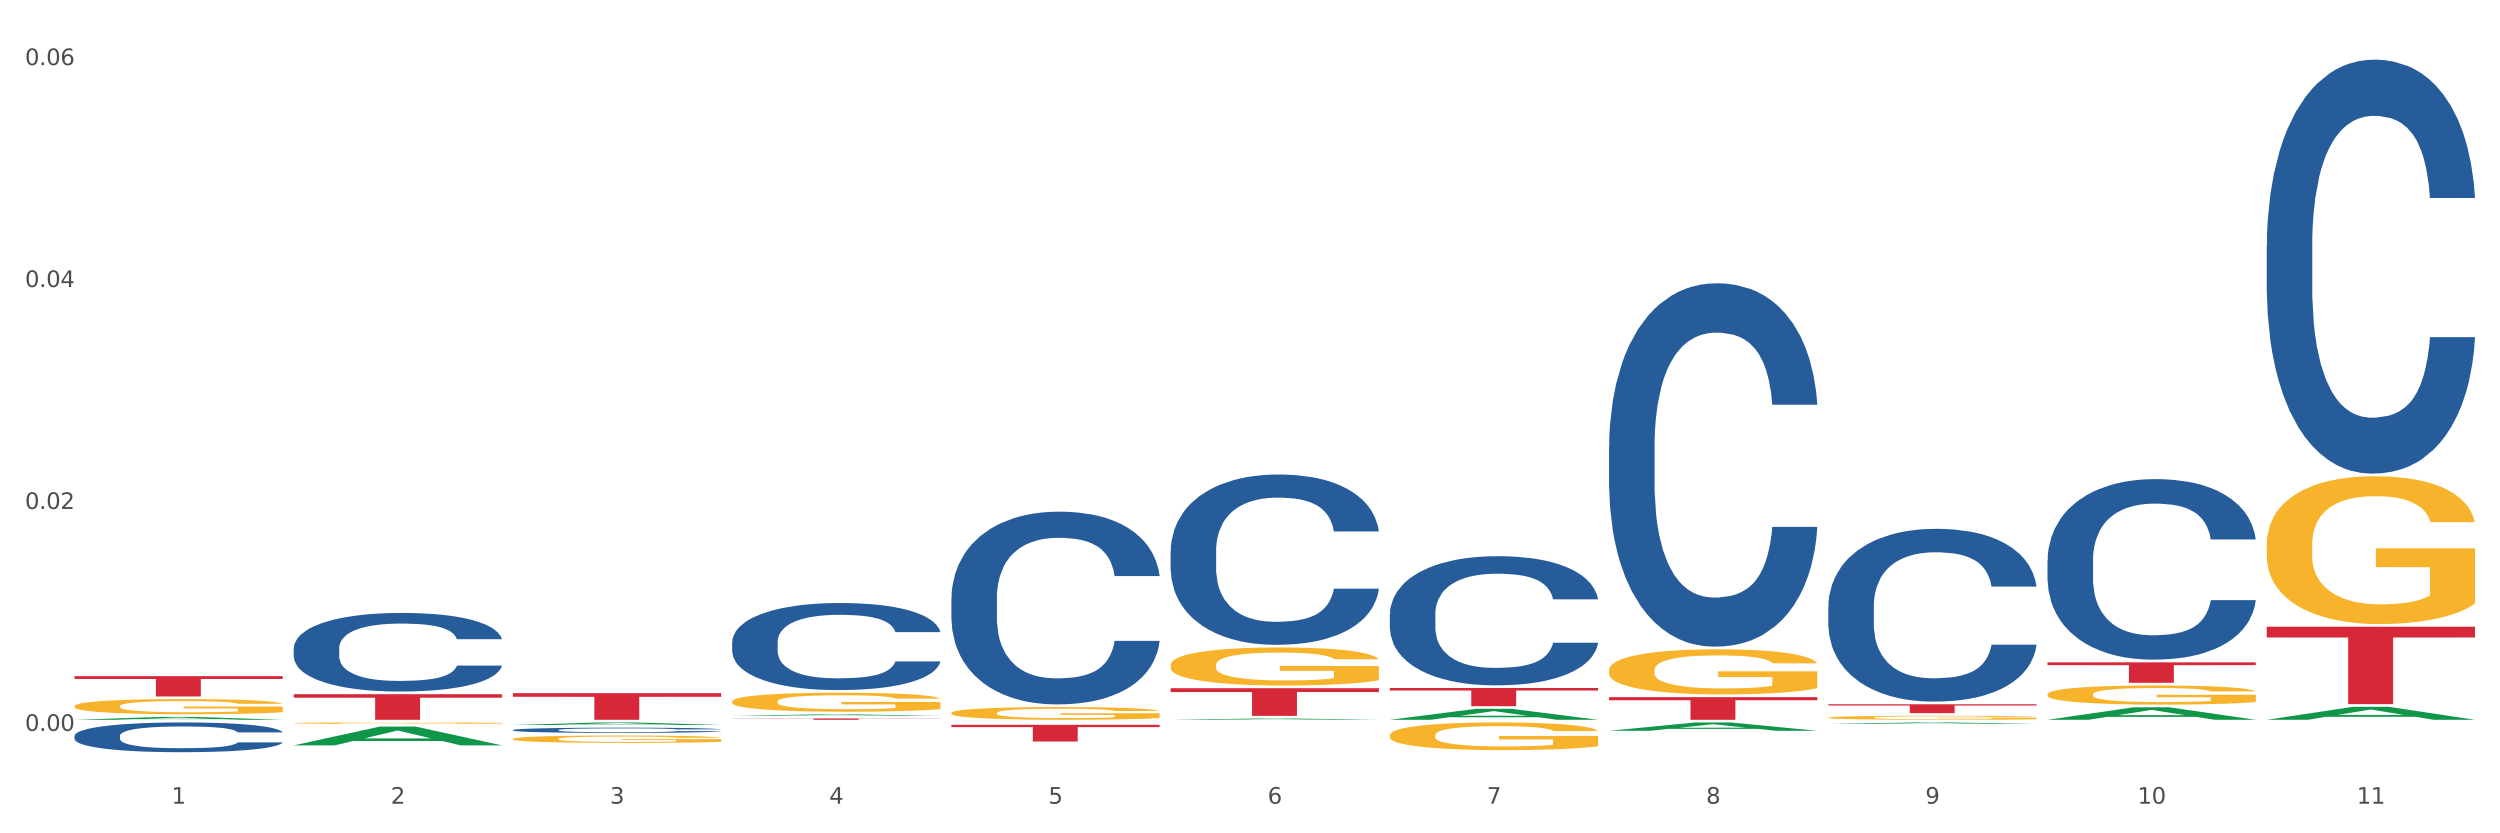 <?xml version="1.0" encoding="utf-8" standalone="no"?>
<!DOCTYPE svg PUBLIC "-//W3C//DTD SVG 1.1//EN"
  "http://www.w3.org/Graphics/SVG/1.1/DTD/svg11.dtd">
<svg xmlns:xlink="http://www.w3.org/1999/xlink" width="1080pt" height="360pt" viewBox="0 0 1080 360" xmlns="http://www.w3.org/2000/svg" version="1.1">
 <rect x="0" y="0" width="1080" height="360" fill="#333333" stroke="none"/>
 <defs>
  <style type="text/css">*{stroke-linejoin: round; stroke-linecap: butt}</style>
 </defs>
 <g id="figure_1">
  <g id="patch_1">
   <path d="M 0 360 
L 1080 360 
L 1080 0 
L 0 0 
z
" style="fill: #ffffff; stroke: #ffffff; stroke-linejoin: miter"/>
  </g>
  <g id="axes_1">
   <g id="matplotlib.axis_1">
    <g id="xtick_1">
     <g id="text_1">
      <!-- 1 -->
      <g style="fill: #4d4d4d" transform="translate(74.106 347.204) scale(0.096 -0.096)">
       <defs>
        <path id="DejaVuSans-31" d="M 794 531 
L 1825 531 
L 1825 4091 
L 703 3866 
L 703 4441 
L 1819 4666 
L 2450 4666 
L 2450 531 
L 3481 531 
L 3481 0 
L 794 0 
L 794 531 
z
" transform="scale(0.016)"/>
       </defs>
       <use xlink:href="#DejaVuSans-31"/>
      </g>
     </g>
    </g>
    <g id="xtick_2">
     <g id="text_2">
      <!-- 2 -->
      <g style="fill: #4d4d4d" transform="translate(168.812 347.204) scale(0.096 -0.096)">
       <defs>
        <path id="DejaVuSans-32" d="M 1228 531 
L 3431 531 
L 3431 0 
L 469 0 
L 469 531 
Q 828 903 1448 1529 
Q 2069 2156 2228 2338 
Q 2531 2678 2651 2914 
Q 2772 3150 2772 3378 
Q 2772 3750 2511 3984 
Q 2250 4219 1831 4219 
Q 1534 4219 1204 4116 
Q 875 4013 500 3803 
L 500 4441 
Q 881 4594 1212 4672 
Q 1544 4750 1819 4750 
Q 2544 4750 2975 4387 
Q 3406 4025 3406 3419 
Q 3406 3131 3298 2873 
Q 3191 2616 2906 2266 
Q 2828 2175 2409 1742 
Q 1991 1309 1228 531 
z
" transform="scale(0.016)"/>
       </defs>
       <use xlink:href="#DejaVuSans-32"/>
      </g>
     </g>
    </g>
    <g id="xtick_3">
     <g id="text_3">
      <!-- 3 -->
      <g style="fill: #4d4d4d" transform="translate(263.517 347.204) scale(0.096 -0.096)">
       <defs>
        <path id="DejaVuSans-33" d="M 2597 2516 
Q 3050 2419 3304 2112 
Q 3559 1806 3559 1356 
Q 3559 666 3084 287 
Q 2609 -91 1734 -91 
Q 1441 -91 1130 -33 
Q 819 25 488 141 
L 488 750 
Q 750 597 1062 519 
Q 1375 441 1716 441 
Q 2309 441 2620 675 
Q 2931 909 2931 1356 
Q 2931 1769 2642 2001 
Q 2353 2234 1838 2234 
L 1294 2234 
L 1294 2753 
L 1863 2753 
Q 2328 2753 2575 2939 
Q 2822 3125 2822 3475 
Q 2822 3834 2567 4026 
Q 2313 4219 1838 4219 
Q 1578 4219 1281 4162 
Q 984 4106 628 3988 
L 628 4550 
Q 988 4650 1302 4700 
Q 1616 4750 1894 4750 
Q 2613 4750 3031 4423 
Q 3450 4097 3450 3541 
Q 3450 3153 3228 2886 
Q 3006 2619 2597 2516 
z
" transform="scale(0.016)"/>
       </defs>
       <use xlink:href="#DejaVuSans-33"/>
      </g>
     </g>
    </g>
    <g id="xtick_4">
     <g id="text_4">
      <!-- 4 -->
      <g style="fill: #4d4d4d" transform="translate(358.223 347.204) scale(0.096 -0.096)">
       <defs>
        <path id="DejaVuSans-34" d="M 2419 4116 
L 825 1625 
L 2419 1625 
L 2419 4116 
z
M 2253 4666 
L 3047 4666 
L 3047 1625 
L 3713 1625 
L 3713 1100 
L 3047 1100 
L 3047 0 
L 2419 0 
L 2419 1100 
L 313 1100 
L 313 1709 
L 2253 4666 
z
" transform="scale(0.016)"/>
       </defs>
       <use xlink:href="#DejaVuSans-34"/>
      </g>
     </g>
    </g>
    <g id="xtick_5">
     <g id="text_5">
      <!-- 5 -->
      <g style="fill: #4d4d4d" transform="translate(452.928 347.204) scale(0.096 -0.096)">
       <defs>
        <path id="DejaVuSans-35" d="M 691 4666 
L 3169 4666 
L 3169 4134 
L 1269 4134 
L 1269 2991 
Q 1406 3038 1543 3061 
Q 1681 3084 1819 3084 
Q 2600 3084 3056 2656 
Q 3513 2228 3513 1497 
Q 3513 744 3044 326 
Q 2575 -91 1722 -91 
Q 1428 -91 1123 -41 
Q 819 9 494 109 
L 494 744 
Q 775 591 1075 516 
Q 1375 441 1709 441 
Q 2250 441 2565 725 
Q 2881 1009 2881 1497 
Q 2881 1984 2565 2268 
Q 2250 2553 1709 2553 
Q 1456 2553 1204 2497 
Q 953 2441 691 2322 
L 691 4666 
z
" transform="scale(0.016)"/>
       </defs>
       <use xlink:href="#DejaVuSans-35"/>
      </g>
     </g>
    </g>
    <g id="xtick_6">
     <g id="text_6">
      <!-- 6 -->
      <g style="fill: #4d4d4d" transform="translate(547.634 347.204) scale(0.096 -0.096)">
       <defs>
        <path id="DejaVuSans-36" d="M 2113 2584 
Q 1688 2584 1439 2293 
Q 1191 2003 1191 1497 
Q 1191 994 1439 701 
Q 1688 409 2113 409 
Q 2538 409 2786 701 
Q 3034 994 3034 1497 
Q 3034 2003 2786 2293 
Q 2538 2584 2113 2584 
z
M 3366 4563 
L 3366 3988 
Q 3128 4100 2886 4159 
Q 2644 4219 2406 4219 
Q 1781 4219 1451 3797 
Q 1122 3375 1075 2522 
Q 1259 2794 1537 2939 
Q 1816 3084 2150 3084 
Q 2853 3084 3261 2657 
Q 3669 2231 3669 1497 
Q 3669 778 3244 343 
Q 2819 -91 2113 -91 
Q 1303 -91 875 529 
Q 447 1150 447 2328 
Q 447 3434 972 4092 
Q 1497 4750 2381 4750 
Q 2619 4750 2861 4703 
Q 3103 4656 3366 4563 
z
" transform="scale(0.016)"/>
       </defs>
       <use xlink:href="#DejaVuSans-36"/>
      </g>
     </g>
    </g>
    <g id="xtick_7">
     <g id="text_7">
      <!-- 7 -->
      <g style="fill: #4d4d4d" transform="translate(642.339 347.204) scale(0.096 -0.096)">
       <defs>
        <path id="DejaVuSans-37" d="M 525 4666 
L 3525 4666 
L 3525 4397 
L 1831 0 
L 1172 0 
L 2766 4134 
L 525 4134 
L 525 4666 
z
" transform="scale(0.016)"/>
       </defs>
       <use xlink:href="#DejaVuSans-37"/>
      </g>
     </g>
    </g>
    <g id="xtick_8">
     <g id="text_8">
      <!-- 8 -->
      <g style="fill: #4d4d4d" transform="translate(737.044 347.204) scale(0.096 -0.096)">
       <defs>
        <path id="DejaVuSans-38" d="M 2034 2216 
Q 1584 2216 1326 1975 
Q 1069 1734 1069 1313 
Q 1069 891 1326 650 
Q 1584 409 2034 409 
Q 2484 409 2743 651 
Q 3003 894 3003 1313 
Q 3003 1734 2745 1975 
Q 2488 2216 2034 2216 
z
M 1403 2484 
Q 997 2584 770 2862 
Q 544 3141 544 3541 
Q 544 4100 942 4425 
Q 1341 4750 2034 4750 
Q 2731 4750 3128 4425 
Q 3525 4100 3525 3541 
Q 3525 3141 3298 2862 
Q 3072 2584 2669 2484 
Q 3125 2378 3379 2068 
Q 3634 1759 3634 1313 
Q 3634 634 3220 271 
Q 2806 -91 2034 -91 
Q 1263 -91 848 271 
Q 434 634 434 1313 
Q 434 1759 690 2068 
Q 947 2378 1403 2484 
z
M 1172 3481 
Q 1172 3119 1398 2916 
Q 1625 2713 2034 2713 
Q 2441 2713 2670 2916 
Q 2900 3119 2900 3481 
Q 2900 3844 2670 4047 
Q 2441 4250 2034 4250 
Q 1625 4250 1398 4047 
Q 1172 3844 1172 3481 
z
" transform="scale(0.016)"/>
       </defs>
       <use xlink:href="#DejaVuSans-38"/>
      </g>
     </g>
    </g>
    <g id="xtick_9">
     <g id="text_9">
      <!-- 9 -->
      <g style="fill: #4d4d4d" transform="translate(831.75 347.204) scale(0.096 -0.096)">
       <defs>
        <path id="DejaVuSans-39" d="M 703 97 
L 703 672 
Q 941 559 1184 500 
Q 1428 441 1663 441 
Q 2288 441 2617 861 
Q 2947 1281 2994 2138 
Q 2813 1869 2534 1725 
Q 2256 1581 1919 1581 
Q 1219 1581 811 2004 
Q 403 2428 403 3163 
Q 403 3881 828 4315 
Q 1253 4750 1959 4750 
Q 2769 4750 3195 4129 
Q 3622 3509 3622 2328 
Q 3622 1225 3098 567 
Q 2575 -91 1691 -91 
Q 1453 -91 1209 -44 
Q 966 3 703 97 
z
M 1959 2075 
Q 2384 2075 2632 2365 
Q 2881 2656 2881 3163 
Q 2881 3666 2632 3958 
Q 2384 4250 1959 4250 
Q 1534 4250 1286 3958 
Q 1038 3666 1038 3163 
Q 1038 2656 1286 2365 
Q 1534 2075 1959 2075 
z
" transform="scale(0.016)"/>
       </defs>
       <use xlink:href="#DejaVuSans-39"/>
      </g>
     </g>
    </g>
    <g id="xtick_10">
     <g id="text_10">
      <!-- 10 -->
      <g style="fill: #4d4d4d" transform="translate(923.401 347.204) scale(0.096 -0.096)">
       <defs>
        <path id="DejaVuSans-30" d="M 2034 4250 
Q 1547 4250 1301 3770 
Q 1056 3291 1056 2328 
Q 1056 1369 1301 889 
Q 1547 409 2034 409 
Q 2525 409 2770 889 
Q 3016 1369 3016 2328 
Q 3016 3291 2770 3770 
Q 2525 4250 2034 4250 
z
M 2034 4750 
Q 2819 4750 3233 4129 
Q 3647 3509 3647 2328 
Q 3647 1150 3233 529 
Q 2819 -91 2034 -91 
Q 1250 -91 836 529 
Q 422 1150 422 2328 
Q 422 3509 836 4129 
Q 1250 4750 2034 4750 
z
" transform="scale(0.016)"/>
       </defs>
       <use xlink:href="#DejaVuSans-31"/>
       <use xlink:href="#DejaVuSans-30" transform="translate(63.623 0)"/>
      </g>
     </g>
    </g>
    <g id="xtick_11">
     <g id="text_11">
      <!-- 11 -->
      <g style="fill: #4d4d4d" transform="translate(1018.107 347.204) scale(0.096 -0.096)">
       <use xlink:href="#DejaVuSans-31"/>
       <use xlink:href="#DejaVuSans-31" transform="translate(63.623 0)"/>
      </g>
     </g>
    </g>
    <g id="xtick_12"/>
    <g id="xtick_13"/>
    <g id="xtick_14"/>
    <g id="xtick_15"/>
    <g id="xtick_16"/>
    <g id="xtick_17"/>
    <g id="xtick_18"/>
    <g id="xtick_19"/>
    <g id="xtick_20"/>
    <g id="xtick_21"/>
   </g>
   <g id="matplotlib.axis_2">
    <g id="ytick_1">
     <g id="text_12">
      <!-- 0.00 -->
      <g style="fill: #4d4d4d" transform="translate(10.8 315.745) scale(0.096 -0.096)">
       <defs>
        <path id="DejaVuSans-2e" d="M 684 794 
L 1344 794 
L 1344 0 
L 684 0 
L 684 794 
z
" transform="scale(0.016)"/>
       </defs>
       <use xlink:href="#DejaVuSans-30"/>
       <use xlink:href="#DejaVuSans-2e" transform="translate(63.623 0)"/>
       <use xlink:href="#DejaVuSans-30" transform="translate(95.41 0)"/>
       <use xlink:href="#DejaVuSans-30" transform="translate(159.033 0)"/>
      </g>
     </g>
    </g>
    <g id="ytick_2">
     <g id="text_13">
      <!-- 0.02 -->
      <g style="fill: #4d4d4d" transform="translate(10.8 219.873) scale(0.096 -0.096)">
       <use xlink:href="#DejaVuSans-30"/>
       <use xlink:href="#DejaVuSans-2e" transform="translate(63.623 0)"/>
       <use xlink:href="#DejaVuSans-30" transform="translate(95.41 0)"/>
       <use xlink:href="#DejaVuSans-32" transform="translate(159.033 0)"/>
      </g>
     </g>
    </g>
    <g id="ytick_3">
     <g id="text_14">
      <!-- 0.04 -->
      <g style="fill: #4d4d4d" transform="translate(10.8 124.001) scale(0.096 -0.096)">
       <use xlink:href="#DejaVuSans-30"/>
       <use xlink:href="#DejaVuSans-2e" transform="translate(63.623 0)"/>
       <use xlink:href="#DejaVuSans-30" transform="translate(95.41 0)"/>
       <use xlink:href="#DejaVuSans-34" transform="translate(159.033 0)"/>
      </g>
     </g>
    </g>
    <g id="ytick_4">
     <g id="text_15">
      <!-- 0.06 -->
      <g style="fill: #4d4d4d" transform="translate(10.8 28.13) scale(0.096 -0.096)">
       <use xlink:href="#DejaVuSans-30"/>
       <use xlink:href="#DejaVuSans-2e" transform="translate(63.623 0)"/>
       <use xlink:href="#DejaVuSans-30" transform="translate(95.41 0)"/>
       <use xlink:href="#DejaVuSans-36" transform="translate(159.033 0)"/>
      </g>
     </g>
    </g>
    <g id="ytick_5"/>
    <g id="ytick_6"/>
    <g id="ytick_7"/>
   </g>
   <g id="PolyCollection_1">
    <path d="M 32.175 310.95 
L 32.268 310.949 
L 69.369 309.717 
L 84.766 309.716 
L 122.145 310.952 
L 104.337 310.952 
L 96.267 310.664 
L 57.96 310.664 
L 57.682 310.669 
L 49.891 310.952 
L 32.175 310.952 
L 32.175 310.95 
L 62.783 310.492 
L 91.444 310.491 
L 77.253 309.979 
L 77.067 309.977 
L 76.882 309.98 
L 62.691 310.491 
L 62.783 310.492 
L 32.175 310.95 
z
" clip-path="url(#pae0738c94d)" style="fill: #109648"/>
    <path d="M 789.819 304.25 
L 879.789 304.25 
L 879.789 304.782 
L 844.398 304.786 
L 844.398 308.083 
L 824.997 308.083 
L 824.997 304.786 
L 789.819 304.782 
L 789.819 304.253 
L 789.819 304.25 
z
" clip-path="url(#pae0738c94d)" style="fill: #d62839"/>
    <path d="M 695.113 301.152 
L 785.084 301.152 
L 785.084 302.514 
L 749.692 302.523 
L 749.692 310.952 
L 730.291 310.952 
L 730.291 302.523 
L 695.113 302.514 
L 695.113 301.161 
L 695.113 301.152 
z
" clip-path="url(#pae0738c94d)" style="fill: #d62839"/>
    <path d="M 600.408 297.217 
L 690.378 297.217 
L 690.378 298.307 
L 654.987 298.314 
L 654.987 305.064 
L 635.586 305.064 
L 635.586 298.314 
L 600.408 298.307 
L 600.408 297.224 
L 600.408 297.217 
z
" clip-path="url(#pae0738c94d)" style="fill: #d62839"/>
    <path d="M 505.702 297.298 
L 595.673 297.298 
L 595.673 298.96 
L 560.281 298.971 
L 560.281 309.256 
L 540.88 309.256 
L 540.88 298.971 
L 505.702 298.96 
L 505.702 297.309 
L 505.702 297.298 
z
" clip-path="url(#pae0738c94d)" style="fill: #d62839"/>
    <path d="M 410.997 313.122 
L 500.967 313.122 
L 500.967 314.125 
L 465.576 314.132 
L 465.576 320.339 
L 446.175 320.339 
L 446.175 314.132 
L 410.997 314.125 
L 410.997 313.129 
L 410.997 313.122 
z
" clip-path="url(#pae0738c94d)" style="fill: #d62839"/>
    <path d="M 316.291 310.376 
L 406.262 310.376 
L 406.262 310.456 
L 370.871 310.457 
L 370.871 310.952 
L 351.469 310.952 
L 351.469 310.457 
L 316.291 310.456 
L 316.291 310.377 
L 316.291 310.376 
z
" clip-path="url(#pae0738c94d)" style="fill: #d62839"/>
    <path d="M 221.586 299.421 
L 311.556 299.421 
L 311.556 301.024 
L 276.165 301.034 
L 276.165 310.952 
L 256.764 310.952 
L 256.764 301.034 
L 221.586 301.024 
L 221.586 299.432 
L 221.586 299.421 
z
" clip-path="url(#pae0738c94d)" style="fill: #d62839"/>
    <path d="M 126.88 299.887 
L 216.851 299.887 
L 216.851 301.424 
L 181.46 301.435 
L 181.46 310.952 
L 162.058 310.952 
L 162.058 301.435 
L 126.88 301.424 
L 126.88 299.897 
L 126.88 299.887 
z
" clip-path="url(#pae0738c94d)" style="fill: #d62839"/>
    <path d="M 32.175 292.095 
L 122.145 292.095 
L 122.145 293.314 
L 86.754 293.322 
L 86.754 300.864 
L 67.353 300.864 
L 67.353 293.322 
L 32.175 293.314 
L 32.175 292.103 
L 32.175 292.095 
z
" clip-path="url(#pae0738c94d)" style="fill: #d62839"/>
    <path d="M 32.175 317.872 
L 32.281 317.86 
L 32.281 317.532 
L 32.6 317.086 
L 33.77 316.264 
L 35.259 315.642 
L 37.811 314.914 
L 39.194 314.609 
L 41.002 314.269 
L 44.724 313.717 
L 48.978 313.248 
L 51.956 312.989 
L 54.189 312.825 
L 59.187 312.532 
L 62.059 312.402 
L 65.036 312.297 
L 67.589 312.226 
L 71.843 312.144 
L 75.246 312.109 
L 79.181 312.097 
L 82.477 312.109 
L 86.838 312.156 
L 93.219 312.297 
L 95.665 312.379 
L 98.961 312.52 
L 102.365 312.708 
L 105.13 312.895 
L 108.32 313.165 
L 111.617 313.518 
L 114.807 313.964 
L 117.041 314.374 
L 118.848 314.809 
L 120.444 315.337 
L 121.613 315.912 
L 122.145 316.393 
L 102.684 316.393 
L 102.152 315.959 
L 101.088 315.489 
L 100.025 315.172 
L 98.855 314.914 
L 97.047 314.621 
L 95.452 314.433 
L 92.793 314.21 
L 90.347 314.069 
L 88.327 313.987 
L 85.881 313.917 
L 80.67 313.846 
L 76.947 313.846 
L 74.608 313.87 
L 71.736 313.928 
L 69.29 314.01 
L 66.419 314.151 
L 64.186 314.304 
L 61.952 314.503 
L 60.676 314.644 
L 58.762 314.903 
L 57.486 315.114 
L 55.784 315.478 
L 54.827 315.736 
L 53.126 316.405 
L 52.381 316.898 
L 52.062 317.238 
L 51.849 317.614 
L 51.849 319.445 
L 52.487 320.266 
L 53.019 320.618 
L 53.87 321.018 
L 55.465 321.534 
L 57.805 322.039 
L 60.251 322.403 
L 62.271 322.626 
L 64.186 322.79 
L 66.1 322.919 
L 68.44 323.036 
L 70.354 323.107 
L 73.225 323.177 
L 76.628 323.212 
L 79.287 323.212 
L 84.711 323.154 
L 87.157 323.095 
L 89.496 323.013 
L 92.049 322.884 
L 94.069 322.743 
L 95.239 322.637 
L 97.153 322.414 
L 98.642 322.18 
L 99.919 321.91 
L 100.769 321.675 
L 101.726 321.323 
L 102.471 320.924 
L 102.684 320.712 
L 122.145 320.712 
L 121.72 321.135 
L 120.975 321.546 
L 119.487 322.097 
L 118.317 322.414 
L 116.509 322.802 
L 114.595 323.13 
L 111.936 323.494 
L 109.49 323.764 
L 106.937 323.999 
L 104.172 324.21 
L 99.174 324.503 
L 97.366 324.586 
L 93.538 324.726 
L 90.56 324.809 
L 86.2 324.891 
L 81.733 324.938 
L 77.054 324.95 
L 72.906 324.926 
L 68.333 324.856 
L 65.462 324.785 
L 62.271 324.68 
L 58.549 324.515 
L 55.04 324.316 
L 51.743 324.081 
L 48.659 323.811 
L 45.788 323.506 
L 42.065 323.001 
L 39.3 322.508 
L 37.28 322.05 
L 35.897 321.663 
L 34.515 321.17 
L 33.77 320.83 
L 32.6 320.008 
L 32.175 319.245 
L 32.175 317.872 
z
" clip-path="url(#pae0738c94d)" style="fill: #255c99"/>
    <path d="M 126.88 280.041 
L 126.987 280.01 
L 126.987 279.142 
L 127.306 277.963 
L 128.476 275.792 
L 129.965 274.149 
L 132.517 272.226 
L 133.899 271.42 
L 135.707 270.52 
L 139.43 269.063 
L 143.683 267.822 
L 146.661 267.14 
L 148.894 266.706 
L 153.893 265.93 
L 156.764 265.589 
L 159.742 265.31 
L 162.294 265.124 
L 166.548 264.907 
L 169.951 264.814 
L 173.886 264.783 
L 177.183 264.814 
L 181.543 264.938 
L 187.924 265.31 
L 190.37 265.527 
L 193.667 265.899 
L 197.07 266.396 
L 199.835 266.892 
L 203.025 267.605 
L 206.322 268.535 
L 209.513 269.714 
L 211.746 270.799 
L 213.554 271.947 
L 215.149 273.342 
L 216.319 274.862 
L 216.851 276.133 
L 197.389 276.133 
L 196.857 274.986 
L 195.794 273.745 
L 194.73 272.908 
L 193.561 272.226 
L 191.753 271.451 
L 190.157 270.954 
L 187.499 270.365 
L 185.053 269.993 
L 183.032 269.776 
L 180.586 269.59 
L 175.375 269.404 
L 171.653 269.404 
L 169.313 269.466 
L 166.442 269.621 
L 163.996 269.838 
L 161.124 270.21 
L 158.891 270.613 
L 156.658 271.14 
L 155.382 271.513 
L 153.467 272.195 
L 152.191 272.753 
L 150.49 273.714 
L 149.533 274.397 
L 147.831 276.164 
L 147.087 277.467 
L 146.768 278.366 
L 146.555 279.359 
L 146.555 284.197 
L 147.193 286.367 
L 147.725 287.298 
L 148.575 288.352 
L 150.171 289.717 
L 152.51 291.05 
L 154.956 292.012 
L 156.977 292.601 
L 158.891 293.035 
L 160.805 293.376 
L 163.145 293.686 
L 165.059 293.872 
L 167.931 294.058 
L 171.334 294.151 
L 173.993 294.151 
L 179.416 293.996 
L 181.862 293.841 
L 184.202 293.624 
L 186.754 293.283 
L 188.775 292.911 
L 189.945 292.632 
L 191.859 292.043 
L 193.348 291.422 
L 194.624 290.709 
L 195.475 290.089 
L 196.432 289.159 
L 197.176 288.104 
L 197.389 287.546 
L 216.851 287.546 
L 216.425 288.662 
L 215.681 289.748 
L 214.192 291.205 
L 213.022 292.043 
L 211.214 293.066 
L 209.3 293.934 
L 206.641 294.896 
L 204.195 295.609 
L 201.643 296.229 
L 198.878 296.788 
L 193.88 297.563 
L 192.072 297.78 
L 188.243 298.152 
L 185.265 298.369 
L 180.905 298.586 
L 176.439 298.71 
L 171.759 298.741 
L 167.612 298.679 
L 163.039 298.493 
L 160.167 298.307 
L 156.977 298.028 
L 153.255 297.594 
L 149.745 297.067 
L 146.448 296.446 
L 143.364 295.733 
L 140.493 294.927 
L 136.771 293.593 
L 134.006 292.291 
L 131.985 291.081 
L 130.603 290.058 
L 129.22 288.755 
L 128.476 287.856 
L 127.306 285.685 
L 126.88 283.669 
L 126.88 280.041 
z
" clip-path="url(#pae0738c94d)" style="fill: #255c99"/>
    <path d="M 221.586 315.364 
L 221.692 315.362 
L 221.692 315.304 
L 222.011 315.226 
L 223.181 315.082 
L 224.67 314.973 
L 227.222 314.845 
L 228.605 314.792 
L 230.413 314.732 
L 234.135 314.635 
L 238.389 314.553 
L 241.367 314.508 
L 243.6 314.479 
L 248.598 314.427 
L 251.47 314.405 
L 254.447 314.386 
L 257 314.374 
L 261.254 314.36 
L 264.657 314.353 
L 268.592 314.351 
L 271.888 314.353 
L 276.249 314.362 
L 282.63 314.386 
L 285.076 314.401 
L 288.372 314.425 
L 291.775 314.458 
L 294.541 314.491 
L 297.731 314.539 
L 301.028 314.6 
L 304.218 314.678 
L 306.451 314.75 
L 308.259 314.827 
L 309.855 314.919 
L 311.024 315.02 
L 311.556 315.104 
L 292.095 315.104 
L 291.563 315.028 
L 290.499 314.946 
L 289.436 314.89 
L 288.266 314.845 
L 286.458 314.794 
L 284.863 314.761 
L 282.204 314.722 
L 279.758 314.697 
L 277.738 314.683 
L 275.292 314.67 
L 270.081 314.658 
L 266.358 314.658 
L 264.019 314.662 
L 261.147 314.672 
L 258.701 314.687 
L 255.83 314.711 
L 253.597 314.738 
L 251.363 314.773 
L 250.087 314.798 
L 248.173 314.843 
L 246.897 314.88 
L 245.195 314.944 
L 244.238 314.989 
L 242.536 315.106 
L 241.792 315.193 
L 241.473 315.253 
L 241.26 315.318 
L 241.26 315.639 
L 241.898 315.784 
L 242.43 315.845 
L 243.281 315.915 
L 244.876 316.006 
L 247.216 316.094 
L 249.662 316.158 
L 251.682 316.197 
L 253.597 316.226 
L 255.511 316.249 
L 257.851 316.269 
L 259.765 316.281 
L 262.636 316.294 
L 266.039 316.3 
L 268.698 316.3 
L 274.122 316.29 
L 276.568 316.279 
L 278.907 316.265 
L 281.46 316.242 
L 283.48 316.218 
L 284.65 316.199 
L 286.564 316.16 
L 288.053 316.119 
L 289.329 316.072 
L 290.18 316.03 
L 291.137 315.969 
L 291.882 315.899 
L 292.095 315.862 
L 311.556 315.862 
L 311.131 315.936 
L 310.386 316.008 
L 308.897 316.105 
L 307.728 316.16 
L 305.92 316.228 
L 304.005 316.286 
L 301.347 316.349 
L 298.901 316.397 
L 296.348 316.438 
L 293.583 316.475 
L 288.585 316.526 
L 286.777 316.541 
L 282.949 316.565 
L 279.971 316.58 
L 275.611 316.594 
L 271.144 316.603 
L 266.465 316.605 
L 262.317 316.6 
L 257.744 316.588 
L 254.873 316.576 
L 251.682 316.557 
L 247.96 316.528 
L 244.451 316.493 
L 241.154 316.452 
L 238.07 316.405 
L 235.198 316.351 
L 231.476 316.263 
L 228.711 316.177 
L 226.691 316.096 
L 225.308 316.028 
L 223.926 315.942 
L 223.181 315.882 
L 222.011 315.738 
L 221.586 315.604 
L 221.586 315.364 
z
" clip-path="url(#pae0738c94d)" style="fill: #255c99"/>
    <path d="M 32.175 305.041 
L 32.281 305.035 
L 32.281 304.819 
L 32.494 304.634 
L 33.556 304.184 
L 35.149 303.813 
L 36.318 303.615 
L 37.486 303.453 
L 38.867 303.291 
L 40.567 303.124 
L 43.647 302.878 
L 45.559 302.752 
L 47.896 302.62 
L 52.145 302.429 
L 55.225 302.321 
L 58.412 302.231 
L 63.617 302.123 
L 67.016 302.075 
L 70.627 302.039 
L 74.983 302.015 
L 78.275 302.009 
L 85.499 302.027 
L 91.659 302.081 
L 94.634 302.123 
L 98.458 302.195 
L 100.476 302.243 
L 103.769 302.339 
L 107.168 302.464 
L 109.505 302.572 
L 113.01 302.776 
L 115.666 302.98 
L 118.109 303.231 
L 119.383 303.405 
L 120.339 303.567 
L 121.189 303.753 
L 122.039 304.046 
L 102.919 304.046 
L 102.175 303.837 
L 101.007 303.639 
L 99.307 303.447 
L 97.82 303.327 
L 95.271 303.178 
L 92.934 303.082 
L 90.491 303.01 
L 87.517 302.95 
L 85.18 302.92 
L 81.887 302.896 
L 75.407 302.902 
L 71.052 302.95 
L 68.078 303.01 
L 66.166 303.064 
L 64.467 303.124 
L 62.555 303.208 
L 60.324 303.333 
L 58.731 303.447 
L 57.137 303.591 
L 55.863 303.735 
L 54.694 303.903 
L 53.738 304.082 
L 52.995 304.268 
L 52.357 304.496 
L 51.826 304.873 
L 51.826 305.694 
L 52.039 305.88 
L 52.57 306.126 
L 53.207 306.311 
L 54.269 306.533 
L 55.225 306.683 
L 57.031 306.899 
L 59.049 307.078 
L 60.643 307.192 
L 62.236 307.288 
L 64.998 307.42 
L 68.078 307.528 
L 70.734 307.594 
L 74.345 307.654 
L 76.788 307.678 
L 78.913 307.69 
L 84.118 307.69 
L 87.835 307.672 
L 91.978 307.63 
L 95.165 307.576 
L 97.82 307.51 
L 100.795 307.402 
L 102.707 307.3 
L 102.707 306.048 
L 79.338 306.042 
L 79.338 305.209 
L 122.145 305.209 
L 122.145 307.654 
L 120.339 307.779 
L 118.321 307.893 
L 116.197 307.995 
L 113.01 308.121 
L 109.186 308.241 
L 105.787 308.325 
L 102.175 308.397 
L 97.927 308.463 
L 92.403 308.522 
L 89.004 308.546 
L 84.755 308.564 
L 79.763 308.57 
L 75.407 308.558 
L 71.159 308.528 
L 66.697 308.475 
L 62.342 308.397 
L 59.049 308.319 
L 55.756 308.223 
L 52.251 308.097 
L 49.489 307.977 
L 47.365 307.869 
L 45.028 307.732 
L 42.479 307.552 
L 40.567 307.39 
L 38.867 307.222 
L 37.061 307.006 
L 35.787 306.821 
L 34.512 306.587 
L 33.768 306.413 
L 32.919 306.144 
L 32.281 305.766 
L 32.175 305.041 
z
" clip-path="url(#pae0738c94d)" style="fill: #f7b32b"/>
    <path d="M 410.997 258.45 
L 411.103 258.374 
L 411.103 256.244 
L 411.422 253.354 
L 412.592 248.031 
L 414.081 244 
L 416.633 239.285 
L 418.016 237.307 
L 419.824 235.102 
L 423.546 231.528 
L 427.8 228.486 
L 430.778 226.812 
L 433.011 225.748 
L 438.009 223.846 
L 440.881 223.01 
L 443.858 222.325 
L 446.411 221.869 
L 450.665 221.337 
L 454.068 221.109 
L 458.003 221.033 
L 461.299 221.109 
L 465.66 221.413 
L 472.041 222.325 
L 474.487 222.858 
L 477.783 223.77 
L 481.186 224.987 
L 483.951 226.204 
L 487.142 227.953 
L 490.439 230.235 
L 493.629 233.125 
L 495.862 235.786 
L 497.67 238.6 
L 499.266 242.023 
L 500.435 245.749 
L 500.967 248.867 
L 481.505 248.867 
L 480.974 246.053 
L 479.91 243.011 
L 478.847 240.958 
L 477.677 239.285 
L 475.869 237.384 
L 474.274 236.167 
L 471.615 234.722 
L 469.169 233.809 
L 467.149 233.277 
L 464.703 232.82 
L 459.491 232.364 
L 455.769 232.364 
L 453.43 232.516 
L 450.558 232.897 
L 448.112 233.429 
L 445.241 234.341 
L 443.008 235.33 
L 440.774 236.623 
L 439.498 237.536 
L 437.584 239.209 
L 436.308 240.578 
L 434.606 242.935 
L 433.649 244.608 
L 431.947 248.943 
L 431.203 252.137 
L 430.884 254.343 
L 430.671 256.776 
L 430.671 268.64 
L 431.309 273.964 
L 431.841 276.246 
L 432.692 278.831 
L 434.287 282.177 
L 436.627 285.448 
L 439.073 287.805 
L 441.093 289.25 
L 443.008 290.315 
L 444.922 291.151 
L 447.262 291.912 
L 449.176 292.368 
L 452.047 292.825 
L 455.45 293.053 
L 458.109 293.053 
L 463.533 292.673 
L 465.979 292.292 
L 468.318 291.76 
L 470.871 290.923 
L 472.891 290.011 
L 474.061 289.326 
L 475.975 287.881 
L 477.464 286.36 
L 478.74 284.611 
L 479.591 283.09 
L 480.548 280.809 
L 481.293 278.223 
L 481.505 276.854 
L 500.967 276.854 
L 500.542 279.592 
L 499.797 282.254 
L 498.308 285.828 
L 497.139 287.881 
L 495.331 290.391 
L 493.416 292.52 
L 490.758 294.878 
L 488.312 296.627 
L 485.759 298.148 
L 482.994 299.517 
L 477.996 301.418 
L 476.188 301.951 
L 472.36 302.863 
L 469.382 303.396 
L 465.022 303.928 
L 460.555 304.232 
L 455.876 304.308 
L 451.728 304.156 
L 447.155 303.7 
L 444.284 303.244 
L 441.093 302.559 
L 437.371 301.494 
L 433.862 300.202 
L 430.565 298.681 
L 427.481 296.931 
L 424.609 294.954 
L 420.887 291.684 
L 418.122 288.49 
L 416.102 285.524 
L 414.719 283.014 
L 413.337 279.82 
L 412.592 277.614 
L 411.422 272.291 
L 410.997 267.348 
L 410.997 258.45 
z
" clip-path="url(#pae0738c94d)" style="fill: #255c99"/>
    <path d="M 884.524 286.116 
L 974.495 286.116 
L 974.495 287.348 
L 939.103 287.356 
L 939.103 294.981 
L 919.702 294.981 
L 919.702 287.356 
L 884.524 287.348 
L 884.524 286.124 
L 884.524 286.116 
z
" clip-path="url(#pae0738c94d)" style="fill: #d62839"/>
    <path d="M 505.702 238.044 
L 505.809 237.977 
L 505.809 236.096 
L 506.128 233.543 
L 507.298 228.839 
L 508.786 225.278 
L 511.339 221.113 
L 512.721 219.366 
L 514.529 217.417 
L 518.251 214.259 
L 522.505 211.572 
L 525.483 210.094 
L 527.716 209.153 
L 532.715 207.473 
L 535.586 206.734 
L 538.564 206.129 
L 541.116 205.726 
L 545.37 205.256 
L 548.773 205.054 
L 552.708 204.987 
L 556.005 205.054 
L 560.365 205.323 
L 566.746 206.129 
L 569.192 206.6 
L 572.489 207.406 
L 575.892 208.481 
L 578.657 209.556 
L 581.847 211.101 
L 585.144 213.117 
L 588.335 215.67 
L 590.568 218.022 
L 592.376 220.508 
L 593.971 223.532 
L 595.141 226.824 
L 595.673 229.579 
L 576.211 229.579 
L 575.679 227.093 
L 574.616 224.405 
L 573.552 222.591 
L 572.382 221.113 
L 570.575 219.433 
L 568.979 218.358 
L 566.321 217.081 
L 563.875 216.275 
L 561.854 215.805 
L 559.408 215.402 
L 554.197 214.998 
L 550.475 214.998 
L 548.135 215.133 
L 545.264 215.469 
L 542.818 215.939 
L 539.946 216.745 
L 537.713 217.619 
L 535.48 218.761 
L 534.204 219.567 
L 532.289 221.045 
L 531.013 222.255 
L 529.312 224.338 
L 528.354 225.816 
L 526.653 229.646 
L 525.908 232.468 
L 525.589 234.416 
L 525.377 236.566 
L 525.377 247.048 
L 526.015 251.751 
L 526.547 253.767 
L 527.397 256.051 
L 528.993 259.008 
L 531.332 261.897 
L 533.778 263.98 
L 535.799 265.256 
L 537.713 266.197 
L 539.627 266.936 
L 541.967 267.608 
L 543.881 268.011 
L 546.753 268.414 
L 550.156 268.616 
L 552.814 268.616 
L 558.238 268.28 
L 560.684 267.944 
L 563.024 267.474 
L 565.576 266.734 
L 567.597 265.928 
L 568.767 265.324 
L 570.681 264.047 
L 572.17 262.703 
L 573.446 261.158 
L 574.297 259.814 
L 575.254 257.798 
L 575.998 255.514 
L 576.211 254.304 
L 595.673 254.304 
L 595.247 256.723 
L 594.503 259.075 
L 593.014 262.233 
L 591.844 264.047 
L 590.036 266.264 
L 588.122 268.145 
L 585.463 270.228 
L 583.017 271.774 
L 580.465 273.118 
L 577.7 274.327 
L 572.701 276.007 
L 570.894 276.477 
L 567.065 277.283 
L 564.087 277.754 
L 559.727 278.224 
L 555.26 278.493 
L 550.581 278.56 
L 546.434 278.426 
L 541.861 278.022 
L 538.989 277.619 
L 535.799 277.015 
L 532.077 276.074 
L 528.567 274.932 
L 525.27 273.588 
L 522.186 272.042 
L 519.315 270.296 
L 515.593 267.406 
L 512.828 264.584 
L 510.807 261.964 
L 509.425 259.747 
L 508.042 256.925 
L 507.298 254.976 
L 506.128 250.273 
L 505.702 245.906 
L 505.702 238.044 
z
" clip-path="url(#pae0738c94d)" style="fill: #255c99"/>
    <path d="M 695.113 192.912 
L 695.22 192.768 
L 695.22 188.754 
L 695.539 183.306 
L 696.709 173.27 
L 698.197 165.672 
L 700.75 156.783 
L 702.132 153.056 
L 703.94 148.898 
L 707.662 142.16 
L 711.916 136.425 
L 714.894 133.271 
L 717.127 131.264 
L 722.126 127.68 
L 724.997 126.103 
L 727.975 124.812 
L 730.527 123.952 
L 734.781 122.949 
L 738.184 122.519 
L 742.119 122.375 
L 745.416 122.519 
L 749.776 123.092 
L 756.157 124.812 
L 758.603 125.816 
L 761.9 127.536 
L 765.303 129.83 
L 768.068 132.124 
L 771.258 135.422 
L 774.555 139.723 
L 777.746 145.17 
L 779.979 150.188 
L 781.787 155.493 
L 783.382 161.944 
L 784.552 168.969 
L 785.084 174.847 
L 765.622 174.847 
L 765.09 169.543 
L 764.027 163.808 
L 762.963 159.937 
L 761.793 156.783 
L 759.985 153.199 
L 758.39 150.905 
L 755.732 148.181 
L 753.286 146.461 
L 751.265 145.457 
L 748.819 144.597 
L 743.608 143.737 
L 739.886 143.737 
L 737.546 144.024 
L 734.675 144.74 
L 732.229 145.744 
L 729.357 147.464 
L 727.124 149.328 
L 724.891 151.765 
L 723.615 153.486 
L 721.7 156.64 
L 720.424 159.22 
L 718.723 163.665 
L 717.765 166.819 
L 716.064 174.991 
L 715.319 181.012 
L 715 185.17 
L 714.788 189.758 
L 714.788 212.123 
L 715.426 222.158 
L 715.958 226.459 
L 716.808 231.334 
L 718.404 237.642 
L 720.743 243.807 
L 723.189 248.251 
L 725.21 250.975 
L 727.124 252.982 
L 729.038 254.559 
L 731.378 255.993 
L 733.292 256.853 
L 736.164 257.713 
L 739.567 258.143 
L 742.225 258.143 
L 747.649 257.427 
L 750.095 256.71 
L 752.435 255.706 
L 754.987 254.129 
L 757.008 252.409 
L 758.178 251.118 
L 760.092 248.395 
L 761.581 245.527 
L 762.857 242.23 
L 763.708 239.362 
L 764.665 235.061 
L 765.409 230.187 
L 765.622 227.606 
L 785.084 227.606 
L 784.658 232.768 
L 783.914 237.785 
L 782.425 244.524 
L 781.255 248.395 
L 779.447 253.126 
L 777.533 257.14 
L 774.874 261.584 
L 772.428 264.882 
L 769.876 267.749 
L 767.111 270.33 
L 762.112 273.914 
L 760.305 274.917 
L 756.476 276.638 
L 753.498 277.641 
L 749.138 278.645 
L 744.671 279.218 
L 739.992 279.362 
L 735.845 279.075 
L 731.272 278.215 
L 728.4 277.355 
L 725.21 276.064 
L 721.488 274.057 
L 717.978 271.62 
L 714.681 268.753 
L 711.597 265.455 
L 708.726 261.728 
L 705.004 255.563 
L 702.239 249.541 
L 700.218 243.95 
L 698.836 239.219 
L 697.453 233.198 
L 696.709 229.04 
L 695.539 219.004 
L 695.113 209.685 
L 695.113 192.912 
z
" clip-path="url(#pae0738c94d)" style="fill: #255c99"/>
    <path d="M 789.819 261.994 
L 789.925 261.926 
L 789.925 260.017 
L 790.244 257.427 
L 791.414 252.654 
L 792.903 249.041 
L 795.455 244.814 
L 796.838 243.041 
L 798.646 241.064 
L 802.368 237.86 
L 806.622 235.133 
L 809.6 233.633 
L 811.833 232.679 
L 816.831 230.974 
L 819.703 230.224 
L 822.68 229.611 
L 825.233 229.202 
L 829.487 228.725 
L 832.89 228.52 
L 836.825 228.452 
L 840.121 228.52 
L 844.482 228.793 
L 850.862 229.611 
L 853.308 230.088 
L 856.605 230.906 
L 860.008 231.997 
L 862.773 233.088 
L 865.964 234.656 
L 869.261 236.701 
L 872.451 239.292 
L 874.684 241.678 
L 876.492 244.2 
L 878.087 247.268 
L 879.257 250.609 
L 879.789 253.404 
L 860.327 253.404 
L 859.796 250.882 
L 858.732 248.155 
L 857.669 246.314 
L 856.499 244.814 
L 854.691 243.11 
L 853.096 242.019 
L 850.437 240.723 
L 847.991 239.905 
L 845.97 239.428 
L 843.524 239.019 
L 838.313 238.61 
L 834.591 238.61 
L 832.252 238.746 
L 829.38 239.087 
L 826.934 239.564 
L 824.063 240.383 
L 821.83 241.269 
L 819.596 242.428 
L 818.32 243.246 
L 816.406 244.746 
L 815.13 245.973 
L 813.428 248.086 
L 812.471 249.586 
L 810.769 253.472 
L 810.025 256.336 
L 809.706 258.313 
L 809.493 260.494 
L 809.493 271.13 
L 810.131 275.902 
L 810.663 277.947 
L 811.514 280.265 
L 813.109 283.265 
L 815.449 286.197 
L 817.895 288.31 
L 819.915 289.606 
L 821.83 290.56 
L 823.744 291.31 
L 826.083 291.992 
L 827.998 292.401 
L 830.869 292.81 
L 834.272 293.014 
L 836.931 293.014 
L 842.355 292.673 
L 844.801 292.333 
L 847.14 291.855 
L 849.693 291.105 
L 851.713 290.287 
L 852.883 289.674 
L 854.797 288.378 
L 856.286 287.015 
L 857.562 285.447 
L 858.413 284.083 
L 859.37 282.038 
L 860.115 279.72 
L 860.327 278.493 
L 879.789 278.493 
L 879.364 280.947 
L 878.619 283.333 
L 877.13 286.538 
L 875.961 288.378 
L 874.153 290.628 
L 872.238 292.537 
L 869.58 294.651 
L 867.134 296.219 
L 864.581 297.582 
L 861.816 298.809 
L 856.818 300.514 
L 855.01 300.991 
L 851.181 301.809 
L 848.204 302.286 
L 843.843 302.763 
L 839.377 303.036 
L 834.698 303.104 
L 830.55 302.968 
L 825.977 302.559 
L 823.106 302.15 
L 819.915 301.536 
L 816.193 300.582 
L 812.684 299.423 
L 809.387 298.059 
L 806.303 296.491 
L 803.431 294.719 
L 799.709 291.787 
L 796.944 288.924 
L 794.924 286.265 
L 793.541 284.015 
L 792.158 281.152 
L 791.414 279.175 
L 790.244 274.402 
L 789.819 269.971 
L 789.819 261.994 
z
" clip-path="url(#pae0738c94d)" style="fill: #255c99"/>
    <path d="M 884.524 242.019 
L 884.631 241.947 
L 884.631 239.953 
L 884.95 237.246 
L 886.12 232.26 
L 887.608 228.485 
L 890.161 224.069 
L 891.543 222.217 
L 893.351 220.151 
L 897.073 216.803 
L 901.327 213.954 
L 904.305 212.387 
L 906.538 211.39 
L 911.537 209.609 
L 914.408 208.825 
L 917.386 208.184 
L 919.938 207.757 
L 924.192 207.258 
L 927.595 207.045 
L 931.53 206.973 
L 934.827 207.045 
L 939.187 207.329 
L 945.568 208.184 
L 948.014 208.683 
L 951.311 209.538 
L 954.714 210.677 
L 957.479 211.817 
L 960.669 213.455 
L 963.966 215.592 
L 967.157 218.299 
L 969.39 220.792 
L 971.198 223.428 
L 972.793 226.633 
L 973.963 230.123 
L 974.495 233.044 
L 955.033 233.044 
L 954.501 230.408 
L 953.438 227.559 
L 952.374 225.636 
L 951.204 224.069 
L 949.396 222.288 
L 947.801 221.148 
L 945.143 219.795 
L 942.697 218.94 
L 940.676 218.441 
L 938.23 218.014 
L 933.019 217.587 
L 929.297 217.587 
L 926.957 217.729 
L 924.086 218.085 
L 921.64 218.584 
L 918.768 219.439 
L 916.535 220.365 
L 914.302 221.576 
L 913.026 222.43 
L 911.111 223.997 
L 909.835 225.28 
L 908.134 227.488 
L 907.176 229.055 
L 905.475 233.115 
L 904.73 236.107 
L 904.411 238.172 
L 904.199 240.452 
L 904.199 251.564 
L 904.837 256.55 
L 905.368 258.687 
L 906.219 261.108 
L 907.814 264.243 
L 910.154 267.306 
L 912.6 269.514 
L 914.621 270.867 
L 916.535 271.864 
L 918.449 272.648 
L 920.789 273.36 
L 922.703 273.788 
L 925.575 274.215 
L 928.978 274.429 
L 931.636 274.429 
L 937.06 274.072 
L 939.506 273.716 
L 941.846 273.218 
L 944.398 272.434 
L 946.419 271.579 
L 947.589 270.938 
L 949.503 269.585 
L 950.992 268.16 
L 952.268 266.522 
L 953.119 265.097 
L 954.076 262.96 
L 954.82 260.539 
L 955.033 259.256 
L 974.495 259.256 
L 974.069 261.821 
L 973.325 264.314 
L 971.836 267.662 
L 970.666 269.585 
L 968.858 271.936 
L 966.944 273.93 
L 964.285 276.138 
L 961.839 277.776 
L 959.287 279.201 
L 956.522 280.483 
L 951.523 282.264 
L 949.715 282.763 
L 945.887 283.617 
L 942.909 284.116 
L 938.549 284.615 
L 934.082 284.899 
L 929.403 284.971 
L 925.256 284.828 
L 920.683 284.401 
L 917.811 283.973 
L 914.621 283.332 
L 910.899 282.335 
L 907.389 281.124 
L 904.092 279.7 
L 901.008 278.061 
L 898.137 276.209 
L 894.415 273.146 
L 891.65 270.155 
L 889.629 267.377 
L 888.246 265.026 
L 886.864 262.034 
L 886.12 259.969 
L 884.95 254.983 
L 884.524 250.353 
L 884.524 242.019 
z
" clip-path="url(#pae0738c94d)" style="fill: #255c99"/>
    <path d="M 979.23 106.119 
L 979.336 105.956 
L 979.336 101.383 
L 979.655 95.176 
L 980.825 83.743 
L 982.314 75.086 
L 984.866 64.959 
L 986.249 60.713 
L 988.057 55.976 
L 991.779 48.299 
L 996.033 41.766 
L 999.01 38.173 
L 1001.244 35.886 
L 1006.242 31.803 
L 1009.114 30.006 
L 1012.091 28.536 
L 1014.644 27.556 
L 1018.898 26.413 
L 1022.301 25.923 
L 1026.236 25.759 
L 1029.532 25.923 
L 1033.893 26.576 
L 1040.273 28.536 
L 1042.719 29.679 
L 1046.016 31.639 
L 1049.419 34.253 
L 1052.184 36.866 
L 1055.375 40.623 
L 1058.672 45.523 
L 1061.862 51.729 
L 1064.095 57.446 
L 1065.903 63.489 
L 1067.498 70.839 
L 1068.668 78.843 
L 1069.2 85.539 
L 1049.738 85.539 
L 1049.207 79.496 
L 1048.143 72.963 
L 1047.08 68.553 
L 1045.91 64.959 
L 1044.102 60.876 
L 1042.507 58.263 
L 1039.848 55.159 
L 1037.402 53.199 
L 1035.381 52.056 
L 1032.935 51.076 
L 1027.724 50.096 
L 1024.002 50.096 
L 1021.663 50.423 
L 1018.791 51.239 
L 1016.345 52.383 
L 1013.474 54.343 
L 1011.24 56.466 
L 1009.007 59.243 
L 1007.731 61.203 
L 1005.817 64.796 
L 1004.541 67.736 
L 1002.839 72.799 
L 1001.882 76.393 
L 1000.18 85.703 
L 999.436 92.563 
L 999.117 97.299 
L 998.904 102.526 
L 998.904 128.006 
L 999.542 139.439 
L 1000.074 144.339 
L 1000.925 149.892 
L 1002.52 157.079 
L 1004.86 164.102 
L 1007.306 169.166 
L 1009.326 172.269 
L 1011.24 174.556 
L 1013.155 176.352 
L 1015.494 177.986 
L 1017.409 178.966 
L 1020.28 179.946 
L 1023.683 180.436 
L 1026.342 180.436 
L 1031.766 179.619 
L 1034.212 178.802 
L 1036.551 177.659 
L 1039.104 175.862 
L 1041.124 173.902 
L 1042.294 172.432 
L 1044.208 169.329 
L 1045.697 166.062 
L 1046.973 162.306 
L 1047.824 159.039 
L 1048.781 154.139 
L 1049.526 148.586 
L 1049.738 145.646 
L 1069.2 145.646 
L 1068.775 151.526 
L 1068.03 157.242 
L 1066.541 164.919 
L 1065.371 169.329 
L 1063.564 174.719 
L 1061.649 179.292 
L 1058.991 184.356 
L 1056.545 188.112 
L 1053.992 191.379 
L 1051.227 194.319 
L 1046.229 198.402 
L 1044.421 199.546 
L 1040.592 201.506 
L 1037.615 202.649 
L 1033.254 203.792 
L 1028.788 204.446 
L 1024.109 204.609 
L 1019.961 204.282 
L 1015.388 203.302 
L 1012.517 202.322 
L 1009.326 200.852 
L 1005.604 198.566 
L 1002.095 195.789 
L 998.798 192.522 
L 995.714 188.766 
L 992.842 184.519 
L 989.12 177.496 
L 986.355 170.636 
L 984.334 164.266 
L 982.952 158.876 
L 981.569 152.016 
L 980.825 147.279 
L 979.655 135.846 
L 979.23 125.229 
L 979.23 106.119 
z
" clip-path="url(#pae0738c94d)" style="fill: #255c99"/>
    <path d="M 979.23 235.257 
L 979.336 235.199 
L 979.336 233.1 
L 979.548 231.292 
L 980.611 226.919 
L 982.204 223.304 
L 983.372 221.38 
L 984.541 219.806 
L 985.922 218.232 
L 987.621 216.599 
L 990.702 214.209 
L 992.614 212.984 
L 994.951 211.701 
L 999.2 209.836 
L 1002.28 208.786 
L 1005.467 207.912 
L 1010.672 206.862 
L 1014.071 206.396 
L 1017.682 206.046 
L 1022.037 205.813 
L 1025.33 205.754 
L 1032.553 205.929 
L 1038.714 206.454 
L 1041.688 206.862 
L 1045.512 207.562 
L 1047.531 208.028 
L 1050.824 208.961 
L 1054.223 210.186 
L 1056.56 211.235 
L 1060.065 213.217 
L 1062.72 215.2 
L 1065.164 217.649 
L 1066.438 219.34 
L 1067.394 220.914 
L 1068.244 222.721 
L 1069.094 225.578 
L 1049.974 225.578 
L 1049.23 223.538 
L 1048.062 221.614 
L 1046.362 219.748 
L 1044.875 218.582 
L 1042.326 217.124 
L 1039.989 216.191 
L 1037.546 215.491 
L 1034.572 214.908 
L 1032.235 214.617 
L 1028.942 214.384 
L 1022.462 214.442 
L 1018.107 214.908 
L 1015.133 215.491 
L 1013.221 216.016 
L 1011.521 216.599 
L 1009.609 217.416 
L 1007.379 218.64 
L 1005.785 219.748 
L 1004.192 221.147 
L 1002.917 222.546 
L 1001.749 224.179 
L 1000.793 225.928 
L 1000.049 227.736 
L 999.412 229.951 
L 998.881 233.625 
L 998.881 241.613 
L 999.093 243.42 
L 999.624 245.811 
L 1000.262 247.618 
L 1001.324 249.776 
L 1002.28 251.233 
L 1004.086 253.332 
L 1006.104 255.081 
L 1007.697 256.189 
L 1009.291 257.122 
L 1012.052 258.405 
L 1015.133 259.454 
L 1017.788 260.096 
L 1021.4 260.679 
L 1023.843 260.912 
L 1025.968 261.029 
L 1031.172 261.029 
L 1034.89 260.854 
L 1039.033 260.446 
L 1042.22 259.921 
L 1044.875 259.279 
L 1047.849 258.23 
L 1049.761 257.239 
L 1049.761 245.053 
L 1026.392 244.994 
L 1026.392 236.89 
L 1069.2 236.89 
L 1069.2 260.679 
L 1067.394 261.903 
L 1065.376 263.011 
L 1063.252 264.002 
L 1060.065 265.227 
L 1056.241 266.393 
L 1052.842 267.209 
L 1049.23 267.909 
L 1044.981 268.55 
L 1039.458 269.133 
L 1036.059 269.366 
L 1031.81 269.541 
L 1026.817 269.6 
L 1022.462 269.483 
L 1018.213 269.192 
L 1013.752 268.667 
L 1009.397 267.909 
L 1006.104 267.151 
L 1002.811 266.218 
L 999.306 264.994 
L 996.544 263.827 
L 994.42 262.778 
L 992.083 261.437 
L 989.533 259.688 
L 987.621 258.113 
L 985.922 256.481 
L 984.116 254.382 
L 982.841 252.574 
L 981.567 250.3 
L 980.823 248.609 
L 979.973 245.986 
L 979.336 242.312 
L 979.23 235.257 
z
" clip-path="url(#pae0738c94d)" style="fill: #f7b32b"/>
    <path d="M 884.524 299.952 
L 884.631 299.944 
L 884.631 299.672 
L 884.843 299.437 
L 885.905 298.87 
L 887.499 298.402 
L 888.667 298.152 
L 889.835 297.948 
L 891.216 297.744 
L 892.916 297.532 
L 895.996 297.222 
L 897.908 297.064 
L 900.245 296.897 
L 904.494 296.655 
L 907.575 296.519 
L 910.761 296.406 
L 915.966 296.27 
L 919.365 296.209 
L 922.977 296.164 
L 927.332 296.134 
L 930.625 296.126 
L 937.848 296.149 
L 944.009 296.217 
L 946.983 296.27 
L 950.807 296.361 
L 952.825 296.421 
L 956.118 296.542 
L 959.517 296.701 
L 961.854 296.837 
L 965.359 297.094 
L 968.015 297.351 
L 970.458 297.668 
L 971.733 297.888 
L 972.689 298.092 
L 973.539 298.326 
L 974.388 298.697 
L 955.268 298.697 
L 954.525 298.432 
L 953.356 298.183 
L 951.657 297.941 
L 950.17 297.789 
L 947.62 297.6 
L 945.283 297.479 
L 942.84 297.389 
L 939.866 297.313 
L 937.529 297.275 
L 934.236 297.245 
L 927.757 297.253 
L 923.402 297.313 
L 920.427 297.389 
L 918.515 297.457 
L 916.816 297.532 
L 914.904 297.638 
L 912.673 297.797 
L 911.08 297.941 
L 909.487 298.122 
L 908.212 298.303 
L 907.043 298.515 
L 906.087 298.742 
L 905.344 298.976 
L 904.707 299.264 
L 904.175 299.74 
L 904.175 300.776 
L 904.388 301.01 
L 904.919 301.32 
L 905.556 301.554 
L 906.619 301.834 
L 907.575 302.023 
L 909.38 302.295 
L 911.399 302.522 
L 912.992 302.666 
L 914.585 302.787 
L 917.347 302.953 
L 920.427 303.089 
L 923.083 303.172 
L 926.695 303.248 
L 929.138 303.278 
L 931.262 303.293 
L 936.467 303.293 
L 940.185 303.27 
L 944.327 303.217 
L 947.514 303.149 
L 950.17 303.066 
L 953.144 302.93 
L 955.056 302.802 
L 955.056 301.222 
L 931.687 301.214 
L 931.687 300.163 
L 974.495 300.163 
L 974.495 303.248 
L 972.689 303.406 
L 970.671 303.55 
L 968.546 303.679 
L 965.359 303.837 
L 961.535 303.989 
L 958.136 304.094 
L 954.525 304.185 
L 950.276 304.268 
L 944.752 304.344 
L 941.353 304.374 
L 937.104 304.397 
L 932.112 304.404 
L 927.757 304.389 
L 923.508 304.351 
L 919.047 304.283 
L 914.691 304.185 
L 911.399 304.087 
L 908.106 303.966 
L 904.6 303.807 
L 901.839 303.656 
L 899.714 303.52 
L 897.377 303.346 
L 894.828 303.119 
L 892.916 302.915 
L 891.216 302.703 
L 889.411 302.431 
L 888.136 302.197 
L 886.861 301.902 
L 886.118 301.683 
L 885.268 301.343 
L 884.631 300.866 
L 884.524 299.952 
z
" clip-path="url(#pae0738c94d)" style="fill: #f7b32b"/>
    <path d="M 789.819 310.025 
L 789.925 310.023 
L 789.925 309.966 
L 790.138 309.918 
L 791.2 309.799 
L 792.793 309.702 
L 793.962 309.65 
L 795.13 309.607 
L 796.511 309.565 
L 798.21 309.521 
L 801.291 309.456 
L 803.203 309.423 
L 805.54 309.388 
L 809.789 309.338 
L 812.869 309.31 
L 816.056 309.286 
L 821.261 309.258 
L 824.66 309.245 
L 828.271 309.236 
L 832.626 309.229 
L 835.919 309.228 
L 843.142 309.233 
L 849.303 309.247 
L 852.277 309.258 
L 856.101 309.277 
L 858.12 309.289 
L 861.413 309.314 
L 864.812 309.348 
L 867.149 309.376 
L 870.654 309.429 
L 873.309 309.483 
L 875.753 309.549 
L 877.027 309.595 
L 877.983 309.637 
L 878.833 309.686 
L 879.683 309.763 
L 860.563 309.763 
L 859.819 309.708 
L 858.651 309.656 
L 856.951 309.606 
L 855.464 309.574 
L 852.915 309.535 
L 850.578 309.51 
L 848.135 309.491 
L 845.161 309.475 
L 842.824 309.467 
L 839.531 309.461 
L 833.051 309.462 
L 828.696 309.475 
L 825.722 309.491 
L 823.81 309.505 
L 822.11 309.521 
L 820.198 309.543 
L 817.968 309.576 
L 816.374 309.606 
L 814.781 309.644 
L 813.506 309.681 
L 812.338 309.725 
L 811.382 309.773 
L 810.638 309.821 
L 810.001 309.881 
L 809.47 309.981 
L 809.47 310.196 
L 809.682 310.245 
L 810.213 310.31 
L 810.851 310.358 
L 811.913 310.417 
L 812.869 310.456 
L 814.675 310.513 
L 816.693 310.56 
L 818.286 310.59 
L 819.88 310.615 
L 822.641 310.65 
L 825.722 310.678 
L 828.377 310.695 
L 831.989 310.711 
L 834.432 310.717 
L 836.557 310.721 
L 841.761 310.721 
L 845.479 310.716 
L 849.622 310.705 
L 852.809 310.691 
L 855.464 310.673 
L 858.438 310.645 
L 860.35 310.618 
L 860.35 310.289 
L 836.981 310.288 
L 836.981 310.069 
L 879.789 310.069 
L 879.789 310.711 
L 877.983 310.744 
L 875.965 310.774 
L 873.841 310.801 
L 870.654 310.834 
L 866.83 310.865 
L 863.431 310.887 
L 859.819 310.906 
L 855.57 310.924 
L 850.047 310.939 
L 846.648 310.946 
L 842.399 310.95 
L 837.406 310.952 
L 833.051 310.949 
L 828.802 310.941 
L 824.341 310.927 
L 819.986 310.906 
L 816.693 310.886 
L 813.4 310.861 
L 809.895 310.828 
L 807.133 310.796 
L 805.009 310.768 
L 802.672 310.732 
L 800.122 310.684 
L 798.21 310.642 
L 796.511 310.598 
L 794.705 310.541 
L 793.43 310.492 
L 792.156 310.431 
L 791.412 310.385 
L 790.562 310.314 
L 789.925 310.215 
L 789.819 310.025 
z
" clip-path="url(#pae0738c94d)" style="fill: #f7b32b"/>
    <path d="M 695.113 289.518 
L 695.22 289.5 
L 695.22 288.859 
L 695.432 288.307 
L 696.494 286.971 
L 698.088 285.867 
L 699.256 285.28 
L 700.424 284.799 
L 701.805 284.318 
L 703.505 283.819 
L 706.585 283.089 
L 708.497 282.715 
L 710.834 282.323 
L 715.083 281.754 
L 718.164 281.433 
L 721.35 281.166 
L 726.555 280.845 
L 729.954 280.703 
L 733.566 280.596 
L 737.921 280.525 
L 741.214 280.507 
L 748.437 280.561 
L 754.598 280.721 
L 757.572 280.845 
L 761.396 281.059 
L 763.414 281.202 
L 766.707 281.487 
L 770.106 281.86 
L 772.443 282.181 
L 775.948 282.786 
L 778.604 283.392 
L 781.047 284.14 
L 782.322 284.656 
L 783.278 285.137 
L 784.128 285.689 
L 784.977 286.562 
L 765.857 286.562 
L 765.114 285.938 
L 763.945 285.351 
L 762.246 284.781 
L 760.759 284.425 
L 758.209 283.98 
L 755.872 283.695 
L 753.429 283.481 
L 750.455 283.303 
L 748.118 283.214 
L 744.825 283.143 
L 738.346 283.16 
L 733.991 283.303 
L 731.016 283.481 
L 729.104 283.641 
L 727.405 283.819 
L 725.493 284.069 
L 723.262 284.443 
L 721.669 284.781 
L 720.076 285.208 
L 718.801 285.636 
L 717.632 286.134 
L 716.676 286.669 
L 715.933 287.221 
L 715.296 287.897 
L 714.764 289.019 
L 714.764 291.459 
L 714.977 292.011 
L 715.508 292.741 
L 716.145 293.293 
L 717.208 293.952 
L 718.164 294.397 
L 719.969 295.038 
L 721.988 295.573 
L 723.581 295.911 
L 725.174 296.196 
L 727.936 296.588 
L 731.016 296.908 
L 733.672 297.104 
L 737.284 297.282 
L 739.727 297.353 
L 741.851 297.389 
L 747.056 297.389 
L 750.774 297.336 
L 754.916 297.211 
L 758.103 297.051 
L 760.759 296.855 
L 763.733 296.534 
L 765.645 296.231 
L 765.645 292.51 
L 742.276 292.492 
L 742.276 290.016 
L 785.084 290.016 
L 785.084 297.282 
L 783.278 297.656 
L 781.26 297.994 
L 779.135 298.297 
L 775.948 298.671 
L 772.124 299.027 
L 768.725 299.277 
L 765.114 299.49 
L 760.865 299.686 
L 755.341 299.864 
L 751.942 299.935 
L 747.693 299.989 
L 742.701 300.007 
L 738.346 299.971 
L 734.097 299.882 
L 729.636 299.722 
L 725.28 299.49 
L 721.988 299.259 
L 718.695 298.974 
L 715.189 298.6 
L 712.428 298.244 
L 710.303 297.923 
L 707.966 297.514 
L 705.417 296.979 
L 703.505 296.499 
L 701.805 296 
L 700 295.359 
L 698.725 294.807 
L 697.45 294.112 
L 696.707 293.596 
L 695.857 292.795 
L 695.22 291.673 
L 695.113 289.518 
z
" clip-path="url(#pae0738c94d)" style="fill: #f7b32b"/>
    <path d="M 600.408 317.622 
L 600.514 317.611 
L 600.514 317.218 
L 600.727 316.88 
L 601.789 316.061 
L 603.382 315.384 
L 604.551 315.024 
L 605.719 314.729 
L 607.1 314.434 
L 608.799 314.128 
L 611.88 313.681 
L 613.792 313.451 
L 616.129 313.211 
L 620.378 312.862 
L 623.458 312.665 
L 626.645 312.501 
L 631.85 312.305 
L 635.249 312.217 
L 638.86 312.152 
L 643.215 312.108 
L 646.508 312.097 
L 653.731 312.13 
L 659.892 312.228 
L 662.867 312.305 
L 666.691 312.436 
L 668.709 312.523 
L 672.002 312.698 
L 675.401 312.927 
L 677.738 313.124 
L 681.243 313.495 
L 683.899 313.866 
L 686.342 314.325 
L 687.616 314.641 
L 688.572 314.936 
L 689.422 315.275 
L 690.272 315.81 
L 671.152 315.81 
L 670.408 315.428 
L 669.24 315.067 
L 667.54 314.718 
L 666.053 314.5 
L 663.504 314.227 
L 661.167 314.052 
L 658.724 313.921 
L 655.75 313.812 
L 653.413 313.757 
L 650.12 313.713 
L 643.64 313.724 
L 639.285 313.812 
L 636.311 313.921 
L 634.399 314.019 
L 632.699 314.128 
L 630.787 314.281 
L 628.557 314.51 
L 626.963 314.718 
L 625.37 314.98 
L 624.095 315.242 
L 622.927 315.548 
L 621.971 315.875 
L 621.227 316.214 
L 620.59 316.629 
L 620.059 317.317 
L 620.059 318.813 
L 620.271 319.151 
L 620.803 319.599 
L 621.44 319.937 
L 622.502 320.341 
L 623.458 320.614 
L 625.264 321.007 
L 627.282 321.335 
L 628.875 321.542 
L 630.469 321.717 
L 633.231 321.957 
L 636.311 322.154 
L 638.967 322.274 
L 642.578 322.383 
L 645.021 322.427 
L 647.146 322.449 
L 652.351 322.449 
L 656.068 322.416 
L 660.211 322.339 
L 663.398 322.241 
L 666.053 322.121 
L 669.027 321.925 
L 670.939 321.739 
L 670.939 319.457 
L 647.571 319.446 
L 647.571 317.928 
L 690.378 317.928 
L 690.378 322.383 
L 688.572 322.612 
L 686.554 322.82 
L 684.43 323.006 
L 681.243 323.235 
L 677.419 323.453 
L 674.02 323.606 
L 670.408 323.737 
L 666.159 323.857 
L 660.636 323.966 
L 657.237 324.01 
L 652.988 324.043 
L 647.995 324.054 
L 643.64 324.032 
L 639.391 323.977 
L 634.93 323.879 
L 630.575 323.737 
L 627.282 323.595 
L 623.989 323.42 
L 620.484 323.191 
L 617.722 322.973 
L 615.598 322.776 
L 613.261 322.525 
L 610.711 322.198 
L 608.799 321.903 
L 607.1 321.597 
L 605.294 321.204 
L 604.019 320.865 
L 602.745 320.44 
L 602.001 320.123 
L 601.151 319.632 
L 600.514 318.944 
L 600.408 317.622 
z
" clip-path="url(#pae0738c94d)" style="fill: #f7b32b"/>
    <path d="M 505.702 287.306 
L 505.809 287.291 
L 505.809 286.75 
L 506.021 286.284 
L 507.083 285.158 
L 508.677 284.226 
L 509.845 283.731 
L 511.014 283.325 
L 512.394 282.92 
L 514.094 282.499 
L 517.174 281.883 
L 519.086 281.568 
L 521.423 281.237 
L 525.672 280.757 
L 528.753 280.486 
L 531.939 280.261 
L 537.144 279.991 
L 540.543 279.87 
L 544.155 279.78 
L 548.51 279.72 
L 551.803 279.705 
L 559.026 279.75 
L 565.187 279.885 
L 568.161 279.991 
L 571.985 280.171 
L 574.003 280.291 
L 577.296 280.531 
L 580.695 280.847 
L 583.032 281.117 
L 586.537 281.628 
L 589.193 282.139 
L 591.636 282.769 
L 592.911 283.205 
L 593.867 283.611 
L 594.717 284.076 
L 595.566 284.812 
L 576.446 284.812 
L 575.703 284.286 
L 574.534 283.791 
L 572.835 283.31 
L 571.348 283.01 
L 568.798 282.634 
L 566.461 282.394 
L 564.018 282.214 
L 561.044 282.063 
L 558.707 281.988 
L 555.414 281.928 
L 548.935 281.943 
L 544.58 282.063 
L 541.606 282.214 
L 539.694 282.349 
L 537.994 282.499 
L 536.082 282.709 
L 533.851 283.025 
L 532.258 283.31 
L 530.665 283.671 
L 529.39 284.031 
L 528.222 284.452 
L 527.266 284.902 
L 526.522 285.368 
L 525.885 285.939 
L 525.354 286.885 
L 525.354 288.943 
L 525.566 289.408 
L 526.097 290.024 
L 526.734 290.49 
L 527.797 291.046 
L 528.753 291.421 
L 530.558 291.962 
L 532.577 292.412 
L 534.17 292.698 
L 535.763 292.938 
L 538.525 293.269 
L 541.606 293.539 
L 544.261 293.704 
L 547.873 293.854 
L 550.316 293.914 
L 552.44 293.945 
L 557.645 293.945 
L 561.363 293.899 
L 565.505 293.794 
L 568.692 293.659 
L 571.348 293.494 
L 574.322 293.224 
L 576.234 292.968 
L 576.234 289.829 
L 552.865 289.814 
L 552.865 287.726 
L 595.673 287.726 
L 595.673 293.854 
L 593.867 294.17 
L 591.849 294.455 
L 589.724 294.711 
L 586.537 295.026 
L 582.713 295.326 
L 579.314 295.537 
L 575.703 295.717 
L 571.454 295.882 
L 565.93 296.032 
L 562.531 296.092 
L 558.282 296.138 
L 553.29 296.153 
L 548.935 296.122 
L 544.686 296.047 
L 540.225 295.912 
L 535.87 295.717 
L 532.577 295.522 
L 529.284 295.281 
L 525.778 294.966 
L 523.017 294.666 
L 520.892 294.395 
L 518.555 294.05 
L 516.006 293.599 
L 514.094 293.194 
L 512.394 292.773 
L 510.589 292.232 
L 509.314 291.767 
L 508.039 291.181 
L 507.296 290.745 
L 506.446 290.069 
L 505.809 289.123 
L 505.702 287.306 
z
" clip-path="url(#pae0738c94d)" style="fill: #f7b32b"/>
    <path d="M 410.997 307.994 
L 411.103 307.989 
L 411.103 307.809 
L 411.316 307.653 
L 412.378 307.276 
L 413.971 306.965 
L 415.14 306.799 
L 416.308 306.664 
L 417.689 306.528 
L 419.388 306.388 
L 422.469 306.182 
L 424.381 306.076 
L 426.718 305.966 
L 430.967 305.805 
L 434.047 305.715 
L 437.234 305.639 
L 442.439 305.549 
L 445.838 305.509 
L 449.449 305.479 
L 453.804 305.459 
L 457.097 305.454 
L 464.32 305.469 
L 470.481 305.514 
L 473.456 305.549 
L 477.28 305.609 
L 479.298 305.649 
L 482.591 305.73 
L 485.99 305.835 
L 488.327 305.926 
L 491.832 306.096 
L 494.488 306.267 
L 496.931 306.478 
L 498.205 306.624 
L 499.161 306.759 
L 500.011 306.915 
L 500.861 307.161 
L 481.741 307.161 
L 480.997 306.985 
L 479.829 306.819 
L 478.129 306.659 
L 476.642 306.558 
L 474.093 306.433 
L 471.756 306.352 
L 469.313 306.292 
L 466.339 306.242 
L 464.002 306.217 
L 460.709 306.197 
L 454.229 306.202 
L 449.874 306.242 
L 446.9 306.292 
L 444.988 306.337 
L 443.288 306.388 
L 441.376 306.458 
L 439.146 306.563 
L 437.552 306.659 
L 435.959 306.779 
L 434.684 306.9 
L 433.516 307.04 
L 432.56 307.191 
L 431.816 307.347 
L 431.179 307.537 
L 430.648 307.854 
L 430.648 308.542 
L 430.86 308.697 
L 431.392 308.903 
L 432.029 309.059 
L 433.091 309.245 
L 434.047 309.37 
L 435.853 309.551 
L 437.871 309.702 
L 439.464 309.797 
L 441.058 309.877 
L 443.82 309.988 
L 446.9 310.078 
L 449.556 310.134 
L 453.167 310.184 
L 455.61 310.204 
L 457.735 310.214 
L 462.94 310.214 
L 466.657 310.199 
L 470.8 310.164 
L 473.987 310.118 
L 476.642 310.063 
L 479.616 309.973 
L 481.528 309.887 
L 481.528 308.838 
L 458.16 308.833 
L 458.16 308.135 
L 500.967 308.135 
L 500.967 310.184 
L 499.161 310.289 
L 497.143 310.385 
L 495.019 310.47 
L 491.832 310.575 
L 488.008 310.676 
L 484.609 310.746 
L 480.997 310.806 
L 476.748 310.862 
L 471.225 310.912 
L 467.826 310.932 
L 463.577 310.947 
L 458.584 310.952 
L 454.229 310.942 
L 449.98 310.917 
L 445.519 310.872 
L 441.164 310.806 
L 437.871 310.741 
L 434.578 310.661 
L 431.073 310.555 
L 428.311 310.455 
L 426.187 310.364 
L 423.85 310.249 
L 421.3 310.098 
L 419.388 309.963 
L 417.689 309.822 
L 415.883 309.641 
L 414.608 309.486 
L 413.334 309.29 
L 412.59 309.144 
L 411.74 308.918 
L 411.103 308.602 
L 410.997 307.994 
z
" clip-path="url(#pae0738c94d)" style="fill: #f7b32b"/>
    <path d="M 316.291 303.05 
L 316.398 303.042 
L 316.398 302.772 
L 316.61 302.54 
L 317.672 301.978 
L 319.266 301.513 
L 320.434 301.265 
L 321.603 301.063 
L 322.983 300.861 
L 324.683 300.651 
L 327.763 300.343 
L 329.675 300.186 
L 332.012 300.021 
L 336.261 299.781 
L 339.342 299.646 
L 342.528 299.534 
L 347.733 299.399 
L 351.132 299.339 
L 354.744 299.294 
L 359.099 299.264 
L 362.392 299.257 
L 369.615 299.279 
L 375.776 299.346 
L 378.75 299.399 
L 382.574 299.489 
L 384.592 299.549 
L 387.885 299.669 
L 391.284 299.826 
L 393.621 299.961 
L 397.127 300.216 
L 399.782 300.471 
L 402.225 300.786 
L 403.5 301.003 
L 404.456 301.206 
L 405.306 301.438 
L 406.155 301.805 
L 387.035 301.805 
L 386.292 301.543 
L 385.123 301.295 
L 383.424 301.056 
L 381.937 300.906 
L 379.387 300.718 
L 377.051 300.598 
L 374.607 300.508 
L 371.633 300.433 
L 369.296 300.396 
L 366.003 300.366 
L 359.524 300.373 
L 355.169 300.433 
L 352.195 300.508 
L 350.283 300.576 
L 348.583 300.651 
L 346.671 300.756 
L 344.44 300.913 
L 342.847 301.056 
L 341.254 301.235 
L 339.979 301.415 
L 338.811 301.625 
L 337.855 301.85 
L 337.111 302.083 
L 336.474 302.367 
L 335.943 302.84 
L 335.943 303.867 
L 336.155 304.099 
L 336.686 304.406 
L 337.323 304.639 
L 338.386 304.916 
L 339.342 305.104 
L 341.147 305.373 
L 343.166 305.598 
L 344.759 305.741 
L 346.352 305.861 
L 349.114 306.026 
L 352.195 306.16 
L 354.85 306.243 
L 358.462 306.318 
L 360.905 306.348 
L 363.029 306.363 
L 368.234 306.363 
L 371.952 306.34 
L 376.095 306.288 
L 379.281 306.22 
L 381.937 306.138 
L 384.911 306.003 
L 386.823 305.876 
L 386.823 304.309 
L 363.454 304.301 
L 363.454 303.259 
L 406.262 303.259 
L 406.262 306.318 
L 404.456 306.475 
L 402.438 306.618 
L 400.313 306.745 
L 397.127 306.903 
L 393.303 307.053 
L 389.903 307.157 
L 386.292 307.247 
L 382.043 307.33 
L 376.519 307.405 
L 373.12 307.435 
L 368.871 307.457 
L 363.879 307.465 
L 359.524 307.45 
L 355.275 307.412 
L 350.814 307.345 
L 346.459 307.247 
L 343.166 307.15 
L 339.873 307.03 
L 336.367 306.873 
L 333.606 306.723 
L 331.481 306.588 
L 329.144 306.415 
L 326.595 306.19 
L 324.683 305.988 
L 322.983 305.778 
L 321.178 305.508 
L 319.903 305.276 
L 318.628 304.984 
L 317.885 304.766 
L 317.035 304.429 
L 316.398 303.957 
L 316.291 303.05 
z
" clip-path="url(#pae0738c94d)" style="fill: #f7b32b"/>
    <path d="M 221.586 319.218 
L 221.692 319.216 
L 221.692 319.111 
L 221.905 319.021 
L 222.967 318.803 
L 224.56 318.624 
L 225.729 318.528 
L 226.897 318.449 
L 228.278 318.371 
L 229.978 318.29 
L 233.058 318.171 
L 234.97 318.11 
L 237.307 318.046 
L 241.556 317.953 
L 244.636 317.901 
L 247.823 317.857 
L 253.028 317.805 
L 256.427 317.782 
L 260.038 317.764 
L 264.394 317.753 
L 267.686 317.75 
L 274.91 317.759 
L 281.07 317.785 
L 284.045 317.805 
L 287.869 317.84 
L 289.887 317.863 
L 293.18 317.91 
L 296.579 317.97 
L 298.916 318.023 
L 302.421 318.121 
L 305.077 318.22 
L 307.52 318.342 
L 308.794 318.426 
L 309.75 318.505 
L 310.6 318.594 
L 311.45 318.737 
L 292.33 318.737 
L 291.586 318.635 
L 290.418 318.539 
L 288.718 318.446 
L 287.231 318.388 
L 284.682 318.316 
L 282.345 318.269 
L 279.902 318.235 
L 276.928 318.206 
L 274.591 318.191 
L 271.298 318.179 
L 264.818 318.182 
L 260.463 318.206 
L 257.489 318.235 
L 255.577 318.261 
L 253.878 318.29 
L 251.966 318.33 
L 249.735 318.391 
L 248.142 318.446 
L 246.548 318.516 
L 245.274 318.586 
L 244.105 318.667 
L 243.149 318.754 
L 242.406 318.844 
L 241.768 318.954 
L 241.237 319.137 
L 241.237 319.535 
L 241.45 319.625 
L 241.981 319.744 
L 242.618 319.834 
L 243.68 319.941 
L 244.636 320.014 
L 246.442 320.118 
L 248.46 320.205 
L 250.054 320.26 
L 251.647 320.307 
L 254.409 320.371 
L 257.489 320.423 
L 260.145 320.455 
L 263.756 320.484 
L 266.199 320.495 
L 268.324 320.501 
L 273.529 320.501 
L 277.246 320.493 
L 281.389 320.472 
L 284.576 320.446 
L 287.231 320.414 
L 290.206 320.362 
L 292.118 320.313 
L 292.118 319.706 
L 268.749 319.703 
L 268.749 319.3 
L 311.556 319.3 
L 311.556 320.484 
L 309.75 320.545 
L 307.732 320.6 
L 305.608 320.649 
L 302.421 320.71 
L 298.597 320.768 
L 295.198 320.809 
L 291.586 320.844 
L 287.338 320.876 
L 281.814 320.905 
L 278.415 320.916 
L 274.166 320.925 
L 269.174 320.928 
L 264.818 320.922 
L 260.57 320.908 
L 256.108 320.882 
L 251.753 320.844 
L 248.46 320.806 
L 245.167 320.76 
L 241.662 320.699 
L 238.9 320.641 
L 236.776 320.588 
L 234.439 320.522 
L 231.89 320.435 
L 229.978 320.356 
L 228.278 320.275 
L 226.472 320.17 
L 225.198 320.08 
L 223.923 319.967 
L 223.179 319.883 
L 222.33 319.753 
L 221.692 319.57 
L 221.586 319.218 
z
" clip-path="url(#pae0738c94d)" style="fill: #f7b32b"/>
    <path d="M 126.88 312.389 
L 126.987 312.388 
L 126.987 312.367 
L 127.199 312.35 
L 128.261 312.306 
L 129.855 312.271 
L 131.023 312.252 
L 132.192 312.236 
L 133.572 312.221 
L 135.272 312.204 
L 138.352 312.181 
L 140.264 312.169 
L 142.601 312.156 
L 146.85 312.138 
L 149.931 312.127 
L 153.117 312.119 
L 158.322 312.108 
L 161.721 312.104 
L 165.333 312.1 
L 169.688 312.098 
L 172.981 312.097 
L 180.204 312.099 
L 186.365 312.104 
L 189.339 312.108 
L 193.163 312.115 
L 195.181 312.12 
L 198.474 312.129 
L 201.873 312.141 
L 204.21 312.151 
L 207.716 312.171 
L 210.371 312.191 
L 212.814 312.215 
L 214.089 312.232 
L 215.045 312.247 
L 215.895 312.265 
L 216.744 312.293 
L 197.624 312.293 
L 196.881 312.273 
L 195.712 312.254 
L 194.013 312.236 
L 192.526 312.224 
L 189.976 312.21 
L 187.64 312.2 
L 185.196 312.194 
L 182.222 312.188 
L 179.885 312.185 
L 176.592 312.183 
L 170.113 312.183 
L 165.758 312.188 
L 162.784 312.194 
L 160.872 312.199 
L 159.172 312.204 
L 157.26 312.213 
L 155.029 312.225 
L 153.436 312.236 
L 151.843 312.249 
L 150.568 312.263 
L 149.4 312.279 
L 148.444 312.297 
L 147.7 312.314 
L 147.063 312.336 
L 146.532 312.373 
L 146.532 312.452 
L 146.744 312.469 
L 147.275 312.493 
L 147.912 312.511 
L 148.975 312.532 
L 149.931 312.547 
L 151.736 312.567 
L 153.755 312.585 
L 155.348 312.595 
L 156.941 312.605 
L 159.703 312.617 
L 162.784 312.628 
L 165.439 312.634 
L 169.051 312.64 
L 171.494 312.642 
L 173.618 312.643 
L 178.823 312.643 
L 182.541 312.642 
L 186.684 312.638 
L 189.87 312.632 
L 192.526 312.626 
L 195.5 312.616 
L 197.412 312.606 
L 197.412 312.485 
L 174.043 312.485 
L 174.043 312.405 
L 216.851 312.405 
L 216.851 312.64 
L 215.045 312.652 
L 213.027 312.663 
L 210.902 312.673 
L 207.716 312.685 
L 203.892 312.696 
L 200.492 312.704 
L 196.881 312.711 
L 192.632 312.718 
L 187.108 312.723 
L 183.709 312.726 
L 179.46 312.727 
L 174.468 312.728 
L 170.113 312.727 
L 165.864 312.724 
L 161.403 312.719 
L 157.048 312.711 
L 153.755 312.704 
L 150.462 312.695 
L 146.956 312.682 
L 144.195 312.671 
L 142.07 312.661 
L 139.733 312.647 
L 137.184 312.63 
L 135.272 312.614 
L 133.572 312.598 
L 131.767 312.578 
L 130.492 312.56 
L 129.217 312.537 
L 128.474 312.521 
L 127.624 312.495 
L 126.987 312.458 
L 126.88 312.389 
z
" clip-path="url(#pae0738c94d)" style="fill: #f7b32b"/>
    <path d="M 600.408 265.342 
L 600.514 265.291 
L 600.514 263.864 
L 600.833 261.927 
L 602.003 258.36 
L 603.492 255.659 
L 606.044 252.499 
L 607.427 251.174 
L 609.235 249.696 
L 612.957 247.301 
L 617.211 245.263 
L 620.189 244.142 
L 622.422 243.428 
L 627.42 242.154 
L 630.292 241.594 
L 633.269 241.135 
L 635.822 240.829 
L 640.076 240.472 
L 643.479 240.32 
L 647.414 240.269 
L 650.71 240.32 
L 655.071 240.523 
L 661.451 241.135 
L 663.897 241.492 
L 667.194 242.103 
L 670.597 242.919 
L 673.362 243.734 
L 676.553 244.906 
L 679.85 246.435 
L 683.04 248.371 
L 685.273 250.155 
L 687.081 252.041 
L 688.677 254.334 
L 689.846 256.831 
L 690.378 258.92 
L 670.916 258.92 
L 670.385 257.035 
L 669.321 254.996 
L 668.258 253.62 
L 667.088 252.499 
L 665.28 251.225 
L 663.685 250.41 
L 661.026 249.442 
L 658.58 248.83 
L 656.559 248.473 
L 654.113 248.168 
L 648.902 247.862 
L 645.18 247.862 
L 642.841 247.964 
L 639.969 248.219 
L 637.523 248.575 
L 634.652 249.187 
L 632.419 249.849 
L 630.185 250.716 
L 628.909 251.327 
L 626.995 252.448 
L 625.719 253.366 
L 624.017 254.945 
L 623.06 256.067 
L 621.358 258.971 
L 620.614 261.112 
L 620.295 262.59 
L 620.082 264.22 
L 620.082 272.17 
L 620.72 275.738 
L 621.252 277.266 
L 622.103 278.999 
L 623.698 281.241 
L 626.038 283.433 
L 628.484 285.013 
L 630.504 285.981 
L 632.419 286.694 
L 634.333 287.255 
L 636.672 287.764 
L 638.587 288.07 
L 641.458 288.376 
L 644.861 288.529 
L 647.52 288.529 
L 652.944 288.274 
L 655.39 288.019 
L 657.729 287.663 
L 660.282 287.102 
L 662.302 286.49 
L 663.472 286.032 
L 665.386 285.064 
L 666.875 284.044 
L 668.151 282.872 
L 669.002 281.853 
L 669.959 280.324 
L 670.704 278.591 
L 670.916 277.674 
L 690.378 277.674 
L 689.953 279.509 
L 689.208 281.292 
L 687.719 283.688 
L 686.55 285.064 
L 684.742 286.745 
L 682.827 288.172 
L 680.169 289.752 
L 677.723 290.924 
L 675.17 291.943 
L 672.405 292.861 
L 667.407 294.135 
L 665.599 294.491 
L 661.771 295.103 
L 658.793 295.46 
L 654.433 295.816 
L 649.966 296.02 
L 645.287 296.071 
L 641.139 295.969 
L 636.566 295.663 
L 633.695 295.358 
L 630.504 294.899 
L 626.782 294.186 
L 623.273 293.319 
L 619.976 292.3 
L 616.892 291.128 
L 614.02 289.803 
L 610.298 287.612 
L 607.533 285.471 
L 605.513 283.484 
L 604.13 281.802 
L 602.748 279.662 
L 602.003 278.184 
L 600.833 274.616 
L 600.408 271.304 
L 600.408 265.342 
z
" clip-path="url(#pae0738c94d)" style="fill: #255c99"/>
    <path d="M 979.23 270.745 
L 1069.2 270.745 
L 1069.2 275.393 
L 1033.809 275.424 
L 1033.809 304.191 
L 1014.408 304.191 
L 1014.408 275.424 
L 979.23 275.393 
L 979.23 270.776 
L 979.23 270.745 
z
" clip-path="url(#pae0738c94d)" style="fill: #d62839"/>
    <path d="M 316.291 277.4 
L 316.398 277.366 
L 316.398 276.404 
L 316.717 275.099 
L 317.887 272.695 
L 319.376 270.875 
L 321.928 268.745 
L 323.31 267.852 
L 325.118 266.856 
L 328.84 265.242 
L 333.094 263.868 
L 336.072 263.112 
L 338.305 262.632 
L 343.304 261.773 
L 346.175 261.395 
L 349.153 261.086 
L 351.705 260.88 
L 355.959 260.64 
L 359.362 260.536 
L 363.297 260.502 
L 366.594 260.536 
L 370.954 260.674 
L 377.335 261.086 
L 379.781 261.326 
L 383.078 261.739 
L 386.481 262.288 
L 389.246 262.838 
L 392.436 263.628 
L 395.733 264.658 
L 398.924 265.963 
L 401.157 267.165 
L 402.965 268.436 
L 404.56 269.982 
L 405.73 271.665 
L 406.262 273.073 
L 386.8 273.073 
L 386.268 271.802 
L 385.205 270.428 
L 384.141 269.501 
L 382.971 268.745 
L 381.164 267.887 
L 379.568 267.337 
L 376.91 266.684 
L 374.464 266.272 
L 372.443 266.032 
L 369.997 265.826 
L 364.786 265.62 
L 361.064 265.62 
L 358.724 265.688 
L 355.853 265.86 
L 353.407 266.101 
L 350.535 266.513 
L 348.302 266.959 
L 346.069 267.543 
L 344.793 267.955 
L 342.878 268.711 
L 341.602 269.329 
L 339.901 270.394 
L 338.944 271.149 
L 337.242 273.107 
L 336.498 274.55 
L 336.178 275.546 
L 335.966 276.645 
L 335.966 282.003 
L 336.604 284.407 
L 337.136 285.437 
L 337.986 286.605 
L 339.582 288.116 
L 341.921 289.593 
L 344.367 290.658 
L 346.388 291.311 
L 348.302 291.791 
L 350.216 292.169 
L 352.556 292.513 
L 354.47 292.719 
L 357.342 292.925 
L 360.745 293.028 
L 363.403 293.028 
L 368.827 292.856 
L 371.273 292.684 
L 373.613 292.444 
L 376.165 292.066 
L 378.186 291.654 
L 379.356 291.345 
L 381.27 290.692 
L 382.759 290.005 
L 384.035 289.216 
L 384.886 288.529 
L 385.843 287.498 
L 386.587 286.33 
L 386.8 285.712 
L 406.262 285.712 
L 405.836 286.949 
L 405.092 288.151 
L 403.603 289.765 
L 402.433 290.692 
L 400.625 291.826 
L 398.711 292.788 
L 396.052 293.852 
L 393.606 294.642 
L 391.054 295.329 
L 388.289 295.947 
L 383.291 296.806 
L 381.483 297.046 
L 377.654 297.459 
L 374.676 297.699 
L 370.316 297.939 
L 365.849 298.077 
L 361.17 298.111 
L 357.023 298.042 
L 352.45 297.836 
L 349.578 297.63 
L 346.388 297.321 
L 342.666 296.84 
L 339.156 296.256 
L 335.859 295.57 
L 332.775 294.78 
L 329.904 293.887 
L 326.182 292.41 
L 323.417 290.967 
L 321.396 289.628 
L 320.014 288.494 
L 318.631 287.052 
L 317.887 286.056 
L 316.717 283.651 
L 316.291 281.419 
L 316.291 277.4 
z
" clip-path="url(#pae0738c94d)" style="fill: #255c99"/>
    <path d="M 126.88 321.99 
L 126.973 321.982 
L 164.074 313.881 
L 179.471 313.873 
L 216.851 322.005 
L 199.042 322.005 
L 190.973 320.111 
L 152.666 320.111 
L 152.387 320.142 
L 144.596 322.005 
L 126.88 322.005 
L 126.88 321.99 
L 157.489 318.981 
L 186.15 318.974 
L 171.958 315.606 
L 171.773 315.591 
L 171.587 315.614 
L 157.396 318.974 
L 157.489 318.981 
L 126.88 321.99 
z
" clip-path="url(#pae0738c94d)" style="fill: #109648"/>
    <path d="M 221.586 313.204 
L 221.679 313.203 
L 258.78 312.098 
L 274.177 312.097 
L 311.556 313.206 
L 293.748 313.206 
L 285.678 312.948 
L 247.371 312.948 
L 247.093 312.952 
L 239.302 313.206 
L 221.586 313.206 
L 221.586 313.204 
L 252.194 312.794 
L 280.855 312.793 
L 266.664 312.334 
L 266.478 312.332 
L 266.293 312.335 
L 252.102 312.793 
L 252.194 312.794 
L 221.586 313.204 
z
" clip-path="url(#pae0738c94d)" style="fill: #109648"/>
    <path d="M 316.291 309.23 
L 316.384 309.229 
L 353.485 308.611 
L 368.882 308.61 
L 406.262 309.231 
L 388.453 309.231 
L 380.384 309.086 
L 342.077 309.086 
L 341.798 309.089 
L 334.007 309.231 
L 316.291 309.231 
L 316.291 309.23 
L 346.9 309 
L 375.56 309 
L 361.369 308.743 
L 361.184 308.741 
L 360.998 308.743 
L 346.807 309 
L 346.9 309 
L 316.291 309.23 
z
" clip-path="url(#pae0738c94d)" style="fill: #109648"/>
    <path d="M 505.702 310.951 
L 505.795 310.95 
L 542.896 310.401 
L 558.293 310.401 
L 595.673 310.952 
L 577.864 310.952 
L 569.795 310.824 
L 531.488 310.824 
L 531.209 310.826 
L 523.418 310.952 
L 505.702 310.952 
L 505.702 310.951 
L 536.311 310.747 
L 564.971 310.747 
L 550.78 310.518 
L 550.595 310.517 
L 550.409 310.519 
L 536.218 310.747 
L 536.311 310.747 
L 505.702 310.951 
z
" clip-path="url(#pae0738c94d)" style="fill: #109648"/>
    <path d="M 600.408 310.943 
L 600.501 310.939 
L 637.602 306.214 
L 652.999 306.21 
L 690.378 310.952 
L 672.57 310.952 
L 664.5 309.848 
L 626.193 309.848 
L 625.915 309.866 
L 618.124 310.952 
L 600.408 310.952 
L 600.408 310.943 
L 631.016 309.189 
L 659.677 309.184 
L 645.486 307.221 
L 645.3 307.212 
L 645.115 307.225 
L 630.924 309.184 
L 631.016 309.189 
L 600.408 310.943 
z
" clip-path="url(#pae0738c94d)" style="fill: #109648"/>
    <path d="M 695.113 315.704 
L 695.206 315.7 
L 732.307 312.101 
L 747.704 312.097 
L 785.084 315.71 
L 767.275 315.71 
L 759.206 314.869 
L 720.899 314.869 
L 720.62 314.883 
L 712.829 315.71 
L 695.113 315.71 
L 695.113 315.704 
L 725.722 314.367 
L 754.382 314.364 
L 740.191 312.867 
L 740.006 312.861 
L 739.82 312.871 
L 725.629 314.364 
L 725.722 314.367 
L 695.113 315.704 
z
" clip-path="url(#pae0738c94d)" style="fill: #109648"/>
    <path d="M 789.819 312.72 
L 789.912 312.719 
L 827.013 312.098 
L 842.41 312.097 
L 879.789 312.721 
L 861.981 312.721 
L 853.911 312.576 
L 815.604 312.576 
L 815.326 312.578 
L 807.535 312.721 
L 789.819 312.721 
L 789.819 312.72 
L 820.427 312.489 
L 849.088 312.488 
L 834.897 312.23 
L 834.711 312.229 
L 834.526 312.231 
L 820.335 312.488 
L 820.427 312.489 
L 789.819 312.72 
z
" clip-path="url(#pae0738c94d)" style="fill: #109648"/>
    <path d="M 884.524 310.942 
L 884.617 310.937 
L 921.718 305.555 
L 937.115 305.55 
L 974.495 310.952 
L 956.686 310.952 
L 948.616 309.694 
L 910.31 309.694 
L 910.031 309.714 
L 902.24 310.952 
L 884.524 310.952 
L 884.524 310.942 
L 915.133 308.943 
L 943.793 308.938 
L 929.602 306.701 
L 929.417 306.691 
L 929.231 306.706 
L 915.04 308.938 
L 915.133 308.943 
L 884.524 310.942 
z
" clip-path="url(#pae0738c94d)" style="fill: #109648"/>
    <path d="M 979.23 310.941 
L 979.323 310.936 
L 1016.424 305.342 
L 1031.821 305.336 
L 1069.2 310.952 
L 1051.391 310.952 
L 1043.322 309.644 
L 1005.015 309.644 
L 1004.737 309.665 
L 996.946 310.952 
L 979.23 310.952 
L 979.23 310.941 
L 1009.838 308.864 
L 1038.499 308.859 
L 1024.308 306.533 
L 1024.122 306.523 
L 1023.937 306.539 
L 1009.745 308.859 
L 1009.838 308.864 
L 979.23 310.941 
z
" clip-path="url(#pae0738c94d)" style="fill: #109648"/>
   </g>
  </g>
 </g>
 <defs>
  <clipPath id="pae0738c94d">
   <rect x="32.175" y="10.8" width="1037.025" height="329.109"/>
  </clipPath>
 </defs>
</svg>

